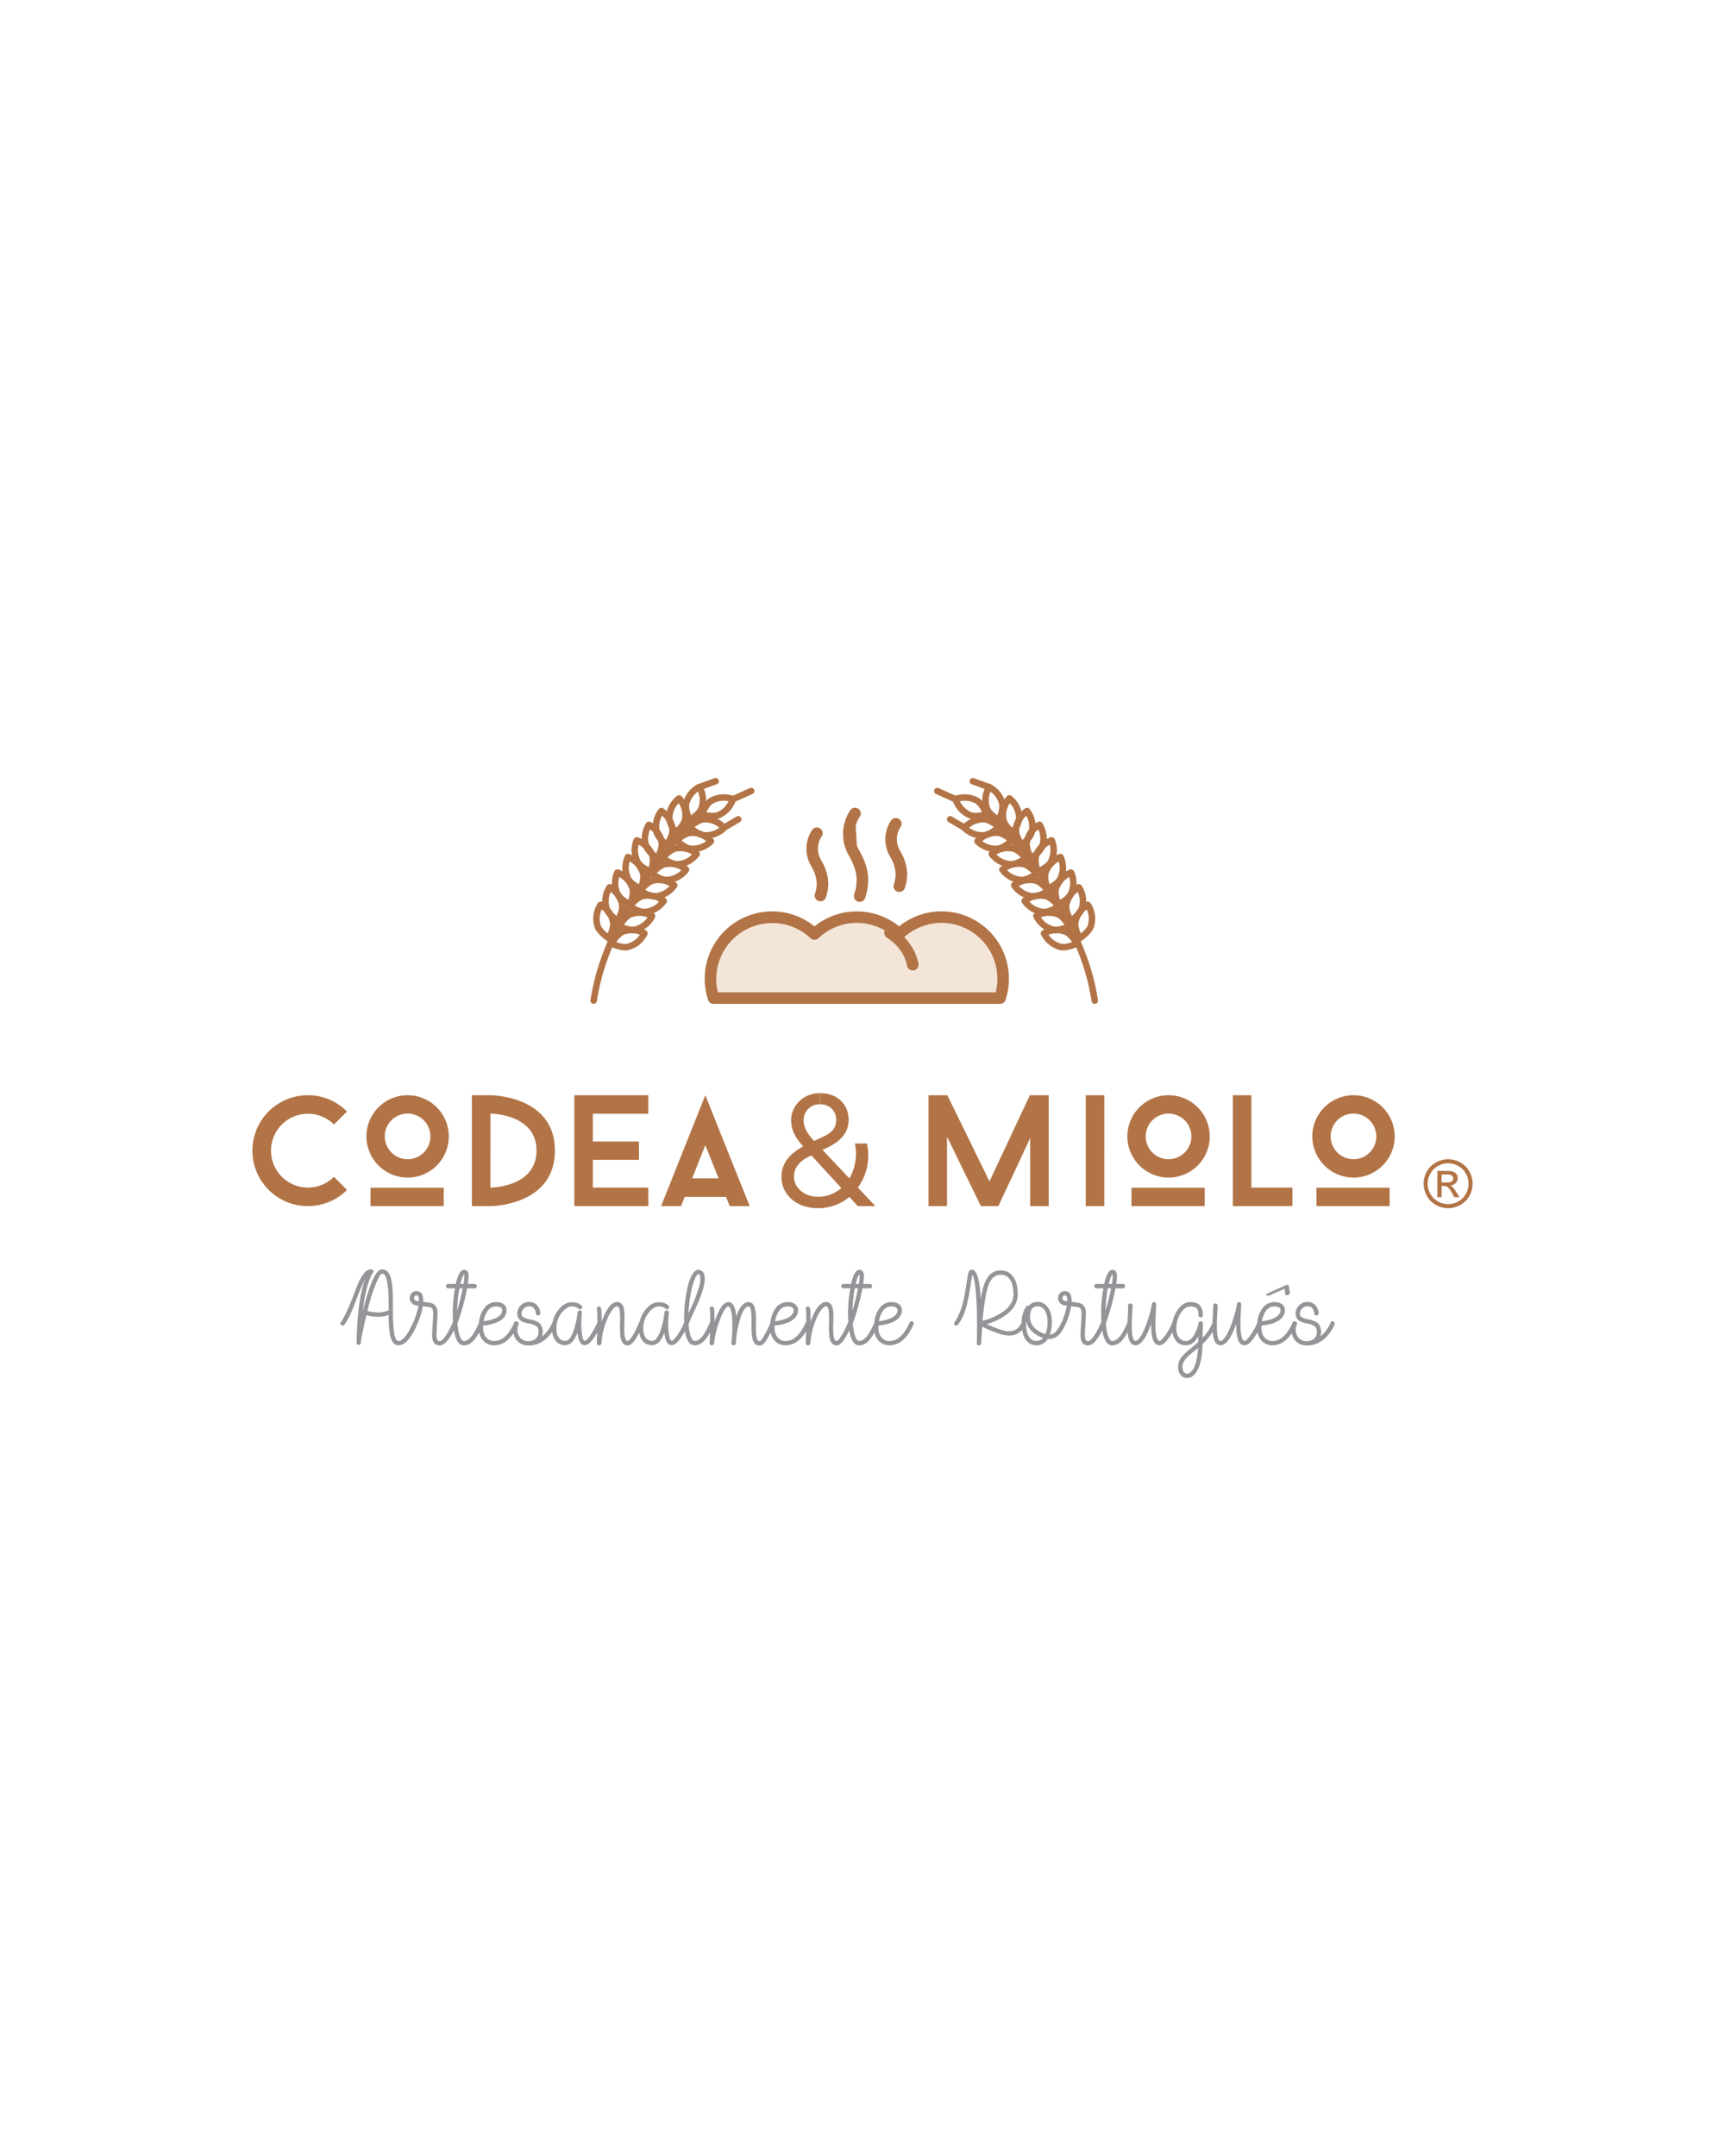 <svg xmlns="http://www.w3.org/2000/svg" xmlns:xlink="http://www.w3.org/1999/xlink" id="Layer_1" data-name="Layer 1" viewBox="0 0 1080 1350"><rect x="0" y="0" width="1080" height="1350" fill="#333333" stroke="none"/><defs><clipPath id="clip-path"><rect x="1373.055" y="1350" width="1080" height="1350.008" fill="none"></rect></clipPath></defs><title>codea e miolo capa</title><g clip-path="url(#clip-path)"><rect x="958.412" y="1350" width="1909.286" height="1350.008"></rect></g><rect y="-1.992" width="1080" height="1353.984" fill="#fff"></rect><path d="M511.977,749.366c-8.232,0-14.878-5.653-14.878-12.497,0-6.348,4.265-10.217,9.621-12.796l1.29-.595,18.747,20.432a22.176,22.176,0,0,1-14.779,5.456m36.055,5.852-10.91-11.605a34.298,34.298,0,0,0,5.653-27.574h-7.522a31.085,31.085,0,0,1-3.454,21.82l-16.847-17.853,3.175-1.488c7.34-3.57,13.291-8.727,13.191-17.555-.098-8.729-6.249-16.466-17.853-16.466v6.943c6.348,0,10.018,4.563,10.018,9.523,0,4.861-1.587,7.737-8.332,10.912l-5.456,2.578c-4.066-4.464-6.546-8.134-6.546-13.093a9.893,9.893,0,0,1,10.216-9.92v-6.943c-10.911,0-18.052,8.331-18.052,16.863,0,7.439,3.967,12.398,7.539,16.466-9.82,5.356-13.588,11.604-13.588,19.044,0,11.703,10.017,19.639,22.713,19.639a30.31,30.31,0,0,0,19.822-7.044l5.223,5.753ZM870.023,743.713h-45.825V755.218h45.825ZM847.409,697.293a14.283,14.283,0,1,1-14.282,14.284A14.223,14.223,0,0,1,847.409,697.293Zm0,40.072a25.789,25.789,0,1,0-25.789-25.788A25.864,25.864,0,0,0,847.409,737.365Zm-63.947,6.248V685.787H771.857V755.218h37.294V743.613Zm-29.231.1H708.406V755.218H754.231ZM731.616,697.293a14.283,14.283,0,1,1-14.283,14.284A14.224,14.224,0,0,1,731.616,697.293Zm0,40.072a25.789,25.789,0,1,0-25.789-25.788A25.864,25.864,0,0,0,731.616,737.365Zm-51.845,17.853h11.604V685.787H679.771Zm-23.181-69.431H644.788L619.496,739.761l-26.386-53.974h-11.802V755.218H592.913V711.742L614.139,755.218H625.05l19.936-42.584V755.218h11.604ZM433.352,737.86l8.232-20.828,8.331,20.828Zm8.232-52.073L413.91,755.218h12.497l2.281-5.753H454.577l2.281,5.753h12.498Zm-35.68,11.606V685.787H359.585V755.218h46.319V743.613H371.189V726.255H400.052V714.75H371.189v-17.358Zm-98.86,46.221V697.293s28.864,0,28.864,23.159C335.907,743.613,307.043,743.613,307.043,743.613Zm0-57.827H295.439V755.218h11.604s40.37,0,40.37-34.766C347.414,685.787,307.043,685.787,307.043,685.787Zm-29.231,57.926H231.987V755.218h45.825ZM255.198,697.293a14.283,14.283,0,1,1-14.282,14.284A14.223,14.223,0,0,1,255.198,697.293Zm0,40.072a25.789,25.789,0,1,0-25.789-25.788A25.864,25.864,0,0,0,255.198,737.365Zm-62.458,6.248a23.11,23.11,0,1,1,16.366-39.477l8.133-8.132a34.146,34.146,0,0,0-24.498-10.217,34.716,34.716,0,1,0,24.498,59.315l-8.133-8.232A23.175,23.175,0,0,1,192.74,743.613Z" fill="#b27446"></path><path d="M626.123,628.593a38.612,38.612,0,0,0-63.192-40.129,38.577,38.577,0,0,0-52.99,0,38.618,38.618,0,0,0-63.196,40.131Z" fill="#f4e5d9" fill-rule="evenodd"></path><path d="M557.212,584.09s11.816,6.844,14.24,19.961Z" fill="#b27446" fill-rule="evenodd"></path><path d="M555.388,587.204a3.609,3.609,0,1,1,3.65-6.228c.036.021,13.239,7.67,15.965,22.423a3.611,3.611,0,0,1-7.104,1.304c-2.12-11.479-12.482-17.482-12.511-17.499" fill="#b27446"></path><path d="M631.13,619.59a42.15,42.15,0,0,1-1.491,6.254,3.624,3.624,0,0,1-3.517,2.749H446.744v-.008a3.618,3.618,0,0,1-3.438-2.497,42.225,42.225,0,0,1,66.634-46.042,42.177,42.177,0,0,1,52.99,0,42.199,42.199,0,0,1,68.2,39.545m-7.722,1.756q.36-1.431.591-2.888a34.983,34.983,0,0,0-58.592-30.987,3.615,3.615,0,0,1-4.953,0,34.912,34.912,0,0,0-48.038,0,3.615,3.615,0,0,1-4.953,0,35.038,35.038,0,0,0-58.596,30.988c.155.97.354,1.933.591,2.887Z" fill="#b27446"></path><path d="M508.507,519.632a3.613,3.613,0,0,1,5.888,4.189c-.012.019-4.97,6.577-.198,14.974a30.346,30.346,0,0,1,4.304,12.648,26.808,26.808,0,0,1-1.391,10.435,3.613,3.613,0,0,1-6.907-2.122,20.119,20.119,0,0,0,1.082-7.745,23.379,23.379,0,0,0-3.371-9.648,21.216,21.216,0,0,1,.594-22.73m49.399-5.897a3.613,3.613,0,0,1,5.888,4.189c-.013.02-4.973,6.577-.2,14.973a30.349,30.349,0,0,1,4.306,12.648,26.898,26.898,0,0,1-1.391,10.435,3.613,3.613,0,0,1-6.908-2.122A20.184,20.184,0,0,0,560.684,546.112a23.396,23.396,0,0,0-3.374-9.649A21.208,21.208,0,0,1,557.906,513.735ZM536.451,529.383l-.7-12.408a17.703,17.703,0,0,1,2.516-5.505,3.613,3.613,0,0,0-5.888-4.189,26.861,26.861,0,0,0-.719,28.792c2.967,5.221,4.299,9.46,4.604,13.233a27.713,27.713,0,0,1-1.48,10.669,3.613,3.613,0,1,0,6.906,2.122,34.416,34.416,0,0,0,1.79-13.359c-.386-4.772-1.989-9.992-5.537-16.233A23.667,23.667,0,0,1,536.451,529.383Z" fill="#b27446" fill-rule="evenodd"></path><path d="M616.511,509.816a2.024,2.024,0,1,1,2.822-2.903,265.946,265.946,0,0,1,27.17,31.152,278.314,278.314,0,0,1,22.469,35.432,195.476,195.476,0,0,1,11.469,25.562A140.844,140.844,0,0,1,687.415,626.271a2.028,2.028,0,0,1-4.014.586,136.832,136.832,0,0,0-6.769-26.435A191.235,191.235,0,0,0,665.402,575.4,274.201,274.201,0,0,0,643.251,540.491a262.023,262.023,0,0,0-26.74-30.675" fill="#b27446"></path><path d="M656.981,591.685a19.084,19.084,0,0,1-5.132-6.24l.005-.001a2.01,2.01,0,0,1-.155-1.545l.046-.155h.001a2.017,2.017,0,0,1,1.014-1.214,19.131,19.131,0,0,1,7.775-2.22,18.826,18.826,0,0,1,6.722.923c4.541,1.414,8.689,8.473,8.701,8.493l-.006.004a2.016,2.016,0,0,1,.172,1.614l-.005.019a2.029,2.029,0,0,1-1.138,1.372c-.021.009-7.389,3.44-11.944,2.016a18.815,18.815,0,0,1-6.056-3.066m-.494-6.397a14.009,14.009,0,0,0,2.969,3.192,14.912,14.912,0,0,0,4.786,2.401c1.896.592,4.941-.263,6.974-.997-1.242-1.748-3.254-4.184-5.165-4.779a14.936,14.936,0,0,0-5.309-.748A14.059,14.059,0,0,0,656.487,585.289Z" fill="#b27446"></path><path d="M652.22,580.83a19.115,19.115,0,0,1-5.135-6.246h.002a2.022,2.022,0,0,1-.161-1.531l.046-.152h.004a2.021,2.021,0,0,1,1.02-1.23,19.13,19.13,0,0,1,7.776-2.221,18.871,18.871,0,0,1,6.719.923c4.541,1.421,8.691,8.473,8.701,8.493l-.004.001a2.019,2.019,0,0,1,.178,1.6l-.019.063a2.022,2.022,0,0,1-1.131,1.347c-.019.009-7.387,3.439-11.94,2.022A18.814,18.814,0,0,1,652.22,580.83m-.495-6.4a13.985,13.985,0,0,0,2.97,3.195,14.911,14.911,0,0,0,4.786,2.402c1.893.591,4.94-.269,6.972-1.002-1.242-1.747-3.254-4.184-5.167-4.783a14.962,14.962,0,0,0-5.308-.746A14.041,14.041,0,0,0,651.725,574.43Z" fill="#b27446"></path><path d="M645.914,570.84a19.064,19.064,0,0,1-5.903-5.325,2.023,2.023,0,0,1-.467-1.612l.024-.159.003.001a2.018,2.018,0,0,1,.829-1.358,19.182,19.182,0,0,1,7.376-3.322,18.844,18.844,0,0,1,6.776-.064c4.243.668,8.827,5.923,9.695,6.959a2.029,2.029,0,0,1,.567,1.732l-.024.156-.006-.001a2.019,2.019,0,0,1-.899,1.398c-.02.012-6.729,4.422-11.431,3.755l-.105-.013a18.878,18.878,0,0,1-6.435-2.147m-1.421-6.26a14.056,14.056,0,0,0,3.404,2.722,14.925,14.925,0,0,0,5.088,1.686l.031.007c1.968.287,4.838-.997,6.727-2.012-1.487-1.55-3.835-3.671-5.809-3.983a14.96,14.96,0,0,0-5.365.033A13.985,13.985,0,0,0,644.492,564.579Z" fill="#b27446"></path><path d="M639.352,561.059a19.016,19.016,0,0,1-5.89-5.309,2.025,2.025,0,0,1-.478-1.635l.025-.159h.004a2.026,2.026,0,0,1,.828-1.35,19.131,19.131,0,0,1,7.374-3.32,18.795,18.795,0,0,1,6.784-.064c4.343.686,9.063,6.203,9.748,7.029a2.019,2.019,0,0,1,.498,1.675l-.026.159h-.001a2.017,2.017,0,0,1-.895,1.381c-.02.012-6.822,4.483-11.528,3.739a18.869,18.869,0,0,1-6.443-2.146m-1.419-6.26a14.001,14.001,0,0,0,3.401,2.723,14.903,14.903,0,0,0,5.08,1.685c1.971.312,4.865-.984,6.767-2.003-1.487-1.55-3.835-3.67-5.816-3.982a14.948,14.948,0,0,0-5.358.031A13.961,13.961,0,0,0,637.933,554.798Z" fill="#b27446"></path><path d="M632.198,551.07a19.122,19.122,0,0,1-6.146-5.168,2.026,2.026,0,0,1-.468-1.523l.017-.159h.003a2.017,2.017,0,0,1,.774-1.389,19.144,19.144,0,0,1,7.243-3.594,18.836,18.836,0,0,1,6.779-.321c4.748.574,10.055,6.721,10.069,6.738l-.004.003a2.018,2.018,0,0,1,.496,1.6l-.021.162a2.017,2.017,0,0,1-.848,1.403c-.02.012-6.657,4.731-11.378,4.165a18.915,18.915,0,0,1-6.517-1.92m-1.644-6.203a14.006,14.006,0,0,0,3.499,2.6,14.943,14.943,0,0,0,5.139,1.49c1.98.237,4.814-1.153,6.675-2.239-1.555-1.504-3.98-3.534-5.945-3.771a14.969,14.969,0,0,0-5.351.225A13.957,13.957,0,0,0,630.554,544.867Z" fill="#b27446"></path><path d="M625.54,541.257a19.048,19.048,0,0,1-6.068-5.077,2.026,2.026,0,0,1-.547-1.62l.018-.161h.003a2.018,2.018,0,0,1,.774-1.381,19.157,19.157,0,0,1,7.243-3.593,18.83,18.83,0,0,1,6.778-.321c4.749.574,10.052,6.719,10.068,6.736l-.001.001a2.019,2.019,0,0,1,.502,1.553l-.017.161h-.004a2.014,2.014,0,0,1-.853,1.452c-.019.013-6.658,4.735-11.378,4.166a18.889,18.889,0,0,1-6.518-1.917m-1.65-6.2a14.007,14.007,0,0,0,3.506,2.597,14.924,14.924,0,0,0,5.138,1.49c1.978.238,4.813-1.153,6.677-2.24-1.555-1.502-3.98-3.531-5.944-3.768a14.972,14.972,0,0,0-5.351.226A14.004,14.004,0,0,0,623.89,535.058Z" fill="#b27446"></path><path d="M617.521,532.581a19.171,19.171,0,0,1-6.871-4.257l.001-.002a2.013,2.013,0,0,1-.643-1.441l-.003-.1a2.016,2.016,0,0,1,.57-1.513,19.146,19.146,0,0,1,6.64-4.606,18.849,18.849,0,0,1,6.667-1.296c4.75-.122,10.96,5.22,10.976,5.235l-.003.003a2.013,2.013,0,0,1,.678,1.449v.008a2.019,2.019,0,0,1-.582,1.652c-.016.016-5.954,5.687-10.71,5.81a18.916,18.916,0,0,1-6.624-.913Zm-2.525-5.9a14.088,14.088,0,0,0,3.843,2.06l.085.031a15.052,15.052,0,0,0,5.22.704c2.008-.052,4.614-1.855,6.28-3.197-1.737-1.253-4.435-2.918-6.446-2.866a14.891,14.891,0,0,0-5.255,1.009A13.969,13.969,0,0,0,614.996,526.681Z" fill="#b27446"></path><path d="M609.294,524.154a19.146,19.146,0,0,1-6.871-4.257l.003-.001a2.012,2.012,0,0,1-.645-1.427l-.004-.118a2.014,2.014,0,0,1,.571-1.509,19.16,19.16,0,0,1,6.64-4.607,18.842,18.842,0,0,1,6.666-1.293c4.747-.123,10.959,5.22,10.976,5.235l-.003.002a2.025,2.025,0,0,1,.678,1.441v.009a2.023,2.023,0,0,1-.582,1.659c-.016.017-5.953,5.685-10.71,5.808a18.905,18.905,0,0,1-6.625-.912Zm-2.525-5.9a14.008,14.008,0,0,0,3.843,2.06l.085.033a15.044,15.044,0,0,0,5.221.703c2.007-.053,4.612-1.855,6.279-3.196-1.739-1.254-4.437-2.917-6.447-2.864a14.873,14.873,0,0,0-5.254,1.006A14.076,14.076,0,0,0,606.77,518.254Z" fill="#b27446"></path><path d="M600.48,508.096a19.124,19.124,0,0,1-4.099-6.967l.002-.001a2.019,2.019,0,0,1,.086-1.538l.016-.031a2.016,2.016,0,0,1,1.251-1.168,19.118,19.118,0,0,1,8.011-.983,18.888,18.888,0,0,1,6.507,1.952c3.978,1.963,6.821,8.634,7.211,9.585a2.024,2.024,0,0,1-.002,1.757l-.069.146-.004-.001a2.023,2.023,0,0,1-1.234,1.056c-.021.005-7.91,2.259-12.161.161a18.858,18.858,0,0,1-5.512-3.969m.51-6.393a14.013,14.013,0,0,0,2.442,3.615,14.914,14.914,0,0,0,4.352,3.112c1.804.891,4.945.512,7.048.104-.968-1.933-2.587-4.659-4.371-5.538a14.899,14.899,0,0,0-5.113-1.557A14.079,14.079,0,0,0,600.99,501.703Z" fill="#b27446"></path><path d="M681.545,573.646a14.081,14.081,0,0,0-1.199-4.186,14.068,14.068,0,0,0-2.995,3.169l-.005-.003-.003.003a14.931,14.931,0,0,0-2.091,4.925c-.466,1.927.584,4.919,1.448,6.905,1.663-1.348,3.969-3.51,4.446-5.465a14.904,14.904,0,0,0,.4-5.34Zm1.404-7.928a19.062,19.062,0,0,1,2.625,7.459h.001a18.875,18.875,0,0,1-.495,6.769c-1.127,4.616-7.916,9.218-7.936,9.232a2.019,2.019,0,0,1-1.593.264v.004l-.157-.039a2.025,2.025,0,0,1-1.357-1.136c-.471-.892-3.765-7.348-2.717-11.668a18.84,18.84,0,0,1,2.673-6.238l-.005-.004a19.137,19.137,0,0,1,5.908-5.523,2.03,2.03,0,0,1,1.563-.246l.159.039A2.019,2.019,0,0,1,682.95,565.718Z" fill="#b27446"></path><path d="M675.924,562.699a14.051,14.051,0,0,0-1.199-4.191,14.077,14.077,0,0,0-2.915,3.044l-.077.124a14.905,14.905,0,0,0-2.1,4.927c-.466,1.922.583,4.908,1.445,6.895,1.677-1.368,3.98-3.536,4.447-5.456a14.895,14.895,0,0,0,.4-5.343m1.416-7.914a17.966,17.966,0,0,1,2.119,14.208c-1.13,4.642-7.861,9.178-7.88,9.191a2.026,2.026,0,0,1-1.649.304v.005l-.156-.039a2.029,2.029,0,0,1-1.357-1.136c-.472-.892-3.766-7.352-2.719-11.667a18.891,18.891,0,0,1,2.67-6.243l.107-.146a19.232,19.232,0,0,1,5.8-5.377,2.016,2.016,0,0,1,1.538-.252l.001-.002.153.037A2.025,2.025,0,0,1,677.341,554.785Z" fill="#b27446"></path><path d="M669.994,553.449a14.116,14.116,0,0,0-.583-4.324,13.973,13.973,0,0,0-3.429,2.699,14.932,14.932,0,0,0-2.782,4.573c-.744,1.837-.139,4.946.426,7.037,1.835-1.09,4.43-2.897,5.187-4.766l.003.001a14.98,14.98,0,0,0,1.178-5.22m2.525-7.693a18.083,18.083,0,0,1,.055,14.427l-.004.008h.004c-1.78,4.396-9.186,7.977-9.207,7.986a2.019,2.019,0,0,1-1.651.006l-.084-.034a2.018,2.018,0,0,1-1.161-1.22c-.092-.253-2.797-7.694-1.031-12.055a18.839,18.839,0,0,1,3.559-5.78,19.158,19.158,0,0,1,6.643-4.606,2.019,2.019,0,0,1,1.568-.019l.003-.004.147.059A2.025,2.025,0,0,1,672.519,545.757Z" fill="#b27446"></path><path d="M663.441,543.757a14.05,14.05,0,0,0-.585-4.325,13.989,13.989,0,0,0-3.427,2.698,14.898,14.898,0,0,0-2.78,4.574c-.744,1.836-.139,4.946.424,7.036,1.837-1.09,4.43-2.896,5.186-4.763a14.919,14.919,0,0,0,1.182-5.22m2.514-7.715a19.086,19.086,0,0,1,1.532,7.825,18.798,18.798,0,0,1-1.468,6.632c-1.779,4.396-9.186,7.974-9.207,7.983a2.023,2.023,0,0,1-1.698-.014l-.052-.022a2.017,2.017,0,0,1-1.141-1.205h-.001c-.006-.021-2.826-7.628-1.031-12.061a18.843,18.843,0,0,1,3.557-5.78,19.123,19.123,0,0,1,6.642-4.603,2.018,2.018,0,0,1,1.587-.013l.001-.003.147.061A2.016,2.016,0,0,1,665.955,536.043Z" fill="#b27446"></path><path d="M657.646,533.292a14.082,14.082,0,0,0-.425-4.342,13.971,13.971,0,0,0-3.519,2.567,14.954,14.954,0,0,0-2.954,4.465c-.807,1.803-.319,4.924.166,7.039,1.899-1.039,4.556-2.75,5.364-4.552a14.893,14.893,0,0,0,1.367-5.177m2.769-7.717a19.114,19.114,0,0,1,1.277,7.971,18.816,18.816,0,0,1-1.716,6.572c-1.959,4.367-9.402,7.604-9.423,7.614a2.027,2.027,0,0,1-1.665,0l-.144-.066a2.022,2.022,0,0,1-1.137-1.369c-.295-.941-2.373-7.897-.553-11.965a18.87,18.87,0,0,1,3.762-5.655A19.151,19.151,0,0,1,657.627,524.319a2.023,2.023,0,0,1,1.688.098l.037.016a2.015,2.015,0,0,1,1.057,1.145Z" fill="#b27446"></path><path d="M651.227,523.548A13.991,13.991,0,0,0,650.079,519.352a14.063,14.063,0,0,0-3.036,3.13,14.873,14.873,0,0,0-2.162,4.892c-.496,1.932.519,4.933,1.355,6.922,1.685-1.334,4.022-3.471,4.52-5.406a14.937,14.937,0,0,0,.47-5.342m1.42-8.069a19.165,19.165,0,0,1,2.61,7.657,18.86,18.86,0,0,1-.583,6.754c-1.186,4.613-8.011,9.105-8.029,9.116a2.02,2.02,0,0,1-1.579.27l-.152-.038a2.019,2.019,0,0,1-1.35-1.09c-.358-.696-3.725-7.396-2.601-11.774a18.899,18.899,0,0,1,2.747-6.21,19.174,19.174,0,0,1,5.979-5.445,2.027,2.027,0,0,1,1.655-.198l.025.006a2.024,2.024,0,0,1,1.275.954Z" fill="#b27446"></path><path d="M644.09,514.866a14.02,14.02,0,0,0-1.523-4.081,14.034,14.034,0,0,0-2.744,3.395,14.873,14.873,0,0,0-1.701,5.071c-.32,1.975.966,4.873,1.977,6.775,1.557-1.482,3.686-3.824,4.007-5.801h.001a14.971,14.971,0,0,0-.018-5.359m.77-8.028a17.983,17.983,0,0,1,3.246,14.029l-.001.008h.001c-.763,4.691-7.15,9.786-7.167,9.799a2.023,2.023,0,0,1-1.594.406l-.001.006-.16-.028a2.019,2.019,0,0,1-1.432-1.016c-.585-.927-4.328-7.088-3.627-11.427a18.881,18.881,0,0,1,2.178-6.435,19.134,19.134,0,0,1,5.461-5.97,2.023,2.023,0,0,1,1.532-.363v-.003l.157.026A2.028,2.028,0,0,1,644.86,506.838Z" fill="#b27446"></path><path d="M634.711,506.48a13.991,13.991,0,0,0-2.51-3.565,14.059,14.059,0,0,0-1.791,3.973,14.946,14.946,0,0,0-.371,5.342c.189,1.994,2.16,4.469,3.615,6.047,1.138-1.839,2.608-4.642,2.421-6.617a14.916,14.916,0,0,0-1.364-5.18m-1.288-7.978a18.05,18.05,0,0,1,6.682,12.776c.452,4.749-4.431,11.249-4.445,11.268a2.02,2.02,0,0,1-1.554.825l-.064.007a2.023,2.023,0,0,1-1.52-.505l-.004.004c-.017-.014-6.062-5.528-6.51-10.267a18.889,18.889,0,0,1,.483-6.77,19.133,19.133,0,0,1,3.779-7.15,2.025,2.025,0,0,1,1.398-.739l-.001-.006.161-.014A2.03,2.03,0,0,1,633.423,498.502Z" fill="#b27446"></path><path d="M623.233,498.729a14.064,14.064,0,0,0-3.125-3.042,14.018,14.018,0,0,0-1.028,4.241,14.935,14.935,0,0,0,.626,5.314l-.003.001.003.008c.544,1.882,2.932,3.951,4.67,5.25.771-2.012,1.68-4.998,1.174-6.881l-.016-.055a14.91,14.91,0,0,0-2.301-4.836m-2.775-7.612a19.028,19.028,0,0,1,6.027,5.202,18.812,18.812,0,0,1,2.935,6.12l.034.131c1.233,4.616-2.28,11.709-2.289,11.729a2.024,2.024,0,0,1-1.293,1.116l.001.002-.153.043a2.026,2.026,0,0,1-1.75-.312c-.819-.519-6.901-4.479-8.147-8.78l-.002.001a18.86,18.86,0,0,1-.786-6.745,19.115,19.115,0,0,1,2.385-7.722,2.017,2.017,0,0,1,1.26-.997l.082-.026A2.025,2.025,0,0,1,620.457,491.117Z" fill="#b27446"></path><path d="M619.203,492.862,609.073,489.171Z" fill="#b27446" fill-rule="evenodd"></path><path d="M619.893,490.958a2.025,2.025,0,1,1-1.379,3.809l-10.129-3.691a2.025,2.025,0,1,1,1.38-3.809Z" fill="#b27446"></path><path d="M598.292,500.463l-11.499-5.164Z" fill="#b27446" fill-rule="evenodd"></path><path d="M599.118,498.615a2.024,2.024,0,1,1-1.65,3.696l-11.501-5.163a2.025,2.025,0,0,1,1.651-3.697Z" fill="#b27446"></path><path d="M603.801,518.252l-8.912-5.233Z" fill="#b27446" fill-rule="evenodd"></path><path d="M604.824,516.506a2.023,2.023,0,1,1-2.047,3.49l-8.912-5.231a2.023,2.023,0,1,1,2.047-3.491Z" fill="#b27446"></path><path d="M440.598,509.816a2.025,2.025,0,0,0-2.824-2.903,265.935,265.935,0,0,0-27.169,31.152,278.473,278.473,0,0,0-22.47,35.432,195.851,195.851,0,0,0-11.469,25.562,140.946,140.946,0,0,0-6.974,27.212,2.029,2.029,0,0,0,4.015.586,136.868,136.868,0,0,1,6.769-26.435,191.532,191.532,0,0,1,11.23-25.021A274.267,274.267,0,0,1,413.858,540.491a261.812,261.812,0,0,1,26.74-30.675" fill="#b27446"></path><path d="M400.127,591.685a19.073,19.073,0,0,0,5.132-6.24l-.004-.001a2.016,2.016,0,0,0,.155-1.545l-.047-.155h-.001a2.009,2.009,0,0,0-1.014-1.214A19.131,19.131,0,0,0,396.572,580.31a18.824,18.824,0,0,0-6.72.923c-4.541,1.414-8.691,8.473-8.701,8.493l.007.004a2.011,2.011,0,0,0-.173,1.614l.007.019a2.021,2.021,0,0,0,1.137,1.372c.02.009,7.389,3.44,11.944,2.016a18.83,18.83,0,0,0,6.055-3.066m.494-6.397a14.006,14.006,0,0,1-2.967,3.192,14.936,14.936,0,0,1-4.786,2.401c-1.897.592-4.942-.263-6.976-.997,1.243-1.748,3.254-4.184,5.166-4.779a14.938,14.938,0,0,1,5.309-.748A14.043,14.043,0,0,1,400.621,585.289Z" fill="#b27446"></path><path d="M404.888,580.83a19.125,19.125,0,0,0,5.135-6.246h-.001a2.024,2.024,0,0,0,.16-1.531l-.046-.152H410.133a2.022,2.022,0,0,0-1.021-1.23,19.127,19.127,0,0,0-7.775-2.221,18.872,18.872,0,0,0-6.719.923c-4.541,1.421-8.692,8.473-8.703,8.493l.004.001a2.025,2.025,0,0,0-.178,1.6l.02.063a2.029,2.029,0,0,0,1.131,1.347c.021.009,7.387,3.439,11.941,2.022A18.823,18.823,0,0,0,404.888,580.83m.496-6.4a14.02,14.02,0,0,1-2.972,3.195,14.904,14.904,0,0,1-4.785,2.402c-1.895.591-4.94-.269-6.973-1.002,1.243-1.747,3.256-4.184,5.169-4.783a14.946,14.946,0,0,1,5.306-.746A14.041,14.041,0,0,1,405.385,574.43Z" fill="#b27446"></path><path d="M411.194,570.84a19.058,19.058,0,0,0,5.905-5.325,2.021,2.021,0,0,0,.465-1.612l-.022-.159-.004.001a2.013,2.013,0,0,0-.829-1.358,19.174,19.174,0,0,0-7.375-3.322,18.846,18.846,0,0,0-6.777-.064c-4.241.668-8.827,5.923-9.693,6.959a2.021,2.021,0,0,0-.567,1.732l.024.156.006-.001a2.015,2.015,0,0,0,.899,1.398c.018.012,6.729,4.422,11.43,3.755l.104-.013a18.875,18.875,0,0,0,6.435-2.147m1.421-6.26a14.021,14.021,0,0,1-3.404,2.722,14.918,14.918,0,0,1-5.086,1.686l-.031.007c-1.97.287-4.838-.997-6.727-2.012,1.486-1.55,3.834-3.671,5.81-3.983a14.952,14.952,0,0,1,5.364.033A13.968,13.968,0,0,1,412.616,564.579Z" fill="#b27446"></path><path d="M417.756,561.059a19.024,19.024,0,0,0,5.89-5.309,2.023,2.023,0,0,0,.477-1.635l-.024-.159h-.004a2.023,2.023,0,0,0-.83-1.35,19.117,19.117,0,0,0-7.372-3.32,18.803,18.803,0,0,0-6.786-.064c-4.342.686-9.061,6.203-9.747,7.029a2.016,2.016,0,0,0-.498,1.675l.025.159H398.89a2.017,2.017,0,0,0,.896,1.381c.018.012,6.822,4.483,11.527,3.739a18.865,18.865,0,0,0,6.442-2.146m1.42-6.26a14.007,14.007,0,0,1-3.403,2.723,14.88,14.88,0,0,1-5.08,1.685c-1.97.312-4.865-.984-6.766-2.003,1.486-1.55,3.835-3.67,5.816-3.982a14.948,14.948,0,0,1,5.358.031A13.992,13.992,0,0,1,419.176,554.798Z" fill="#b27446"></path><path d="M424.911,551.07a19.123,19.123,0,0,0,6.146-5.168,2.03,2.03,0,0,0,.468-1.523l-.017-.159h-.002a2.025,2.025,0,0,0-.776-1.389,19.126,19.126,0,0,0-7.242-3.594,18.837,18.837,0,0,0-6.779-.321c-4.748.574-10.053,6.721-10.069,6.738l.004.003a2.024,2.024,0,0,0-.496,1.6l.021.162h.001a2.012,2.012,0,0,0,.848,1.403c.018.012,6.656,4.731,11.376,4.165a18.913,18.913,0,0,0,6.519-1.92m1.644-6.203a14.03,14.03,0,0,1-3.501,2.6,14.935,14.935,0,0,1-5.138,1.49c-1.98.237-4.814-1.153-6.676-2.239,1.555-1.504,3.981-3.534,5.945-3.771a14.97,14.97,0,0,1,5.351.225A13.952,13.952,0,0,1,426.555,544.867Z" fill="#b27446"></path><path d="M431.569,541.257a19.045,19.045,0,0,0,6.067-5.077,2.02,2.02,0,0,0,.546-1.62l-.017-.161h-.003a2.019,2.019,0,0,0-.776-1.381,19.162,19.162,0,0,0-7.242-3.593,18.835,18.835,0,0,0-6.779-.321c-4.748.574-10.052,6.719-10.068,6.736l.003.001a2.02,2.02,0,0,0-.503,1.553l.017.161h.004a2.017,2.017,0,0,0,.853,1.452c.02.013,6.659,4.735,11.379,4.166a18.892,18.892,0,0,0,6.518-1.917m1.648-6.2a14.019,14.019,0,0,1-3.505,2.597,14.923,14.923,0,0,1-5.139,1.49c-1.977.238-4.812-1.153-6.675-2.24,1.555-1.502,3.979-3.531,5.945-3.768a14.971,14.971,0,0,1,5.351.226A13.991,13.991,0,0,1,433.218,535.058Z" fill="#b27446"></path><path d="M439.587,532.581a19.167,19.167,0,0,0,6.871-4.257l-.001-.002a2.014,2.014,0,0,0,.644-1.441l.001-.1a2.013,2.013,0,0,0-.57-1.513,19.129,19.129,0,0,0-6.639-4.606,18.858,18.858,0,0,0-6.667-1.296c-4.751-.122-10.96,5.22-10.977,5.235l.002.003a2.016,2.016,0,0,0-.677,1.449v.008a2.027,2.027,0,0,0,.582,1.652c.017.016,5.955,5.687,10.711,5.81a18.919,18.919,0,0,0,6.624-.913Zm2.526-5.9A14.123,14.123,0,0,1,438.27,528.741l-.085.031a15.059,15.059,0,0,1-5.221.704c-2.009-.052-4.613-1.855-6.28-3.197,1.739-1.253,4.436-2.918,6.447-2.866a14.878,14.878,0,0,1,5.254,1.009A13.99,13.99,0,0,1,442.113,526.681Z" fill="#b27446"></path><path d="M447.813,524.154a19.126,19.126,0,0,0,6.871-4.257l-.001-.001a2.023,2.023,0,0,0,.645-1.427l.003-.118a2.017,2.017,0,0,0-.57-1.509,19.174,19.174,0,0,0-6.642-4.607,18.834,18.834,0,0,0-6.665-1.293c-4.748-.123-10.96,5.22-10.977,5.235l.003.002a2.022,2.022,0,0,0-.677,1.441v.009a2.023,2.023,0,0,0,.581,1.659c.016.017,5.955,5.685,10.71,5.808a18.903,18.903,0,0,0,6.624-.912Zm2.526-5.9a14.053,14.053,0,0,1-3.843,2.06l-.087.033a15.039,15.039,0,0,1-5.22.703c-2.007-.053-4.612-1.855-6.278-3.196,1.738-1.254,4.435-2.917,6.445-2.864a14.884,14.884,0,0,1,5.255,1.006A14.106,14.106,0,0,1,450.34,518.254Z" fill="#b27446"></path><path d="M456.627,508.096a19.132,19.132,0,0,0,4.1-6.967l-.003-.001a2.013,2.013,0,0,0-.085-1.538l-.014-.031a2.024,2.024,0,0,0-1.253-1.168,19.114,19.114,0,0,0-8.01-.983,18.89,18.89,0,0,0-6.508,1.952c-3.976,1.963-6.821,8.634-7.21,9.585a2.029,2.029,0,0,0,.001,1.757l.071.146.004-.001a2.023,2.023,0,0,0,1.233,1.056c.022.005,7.909,2.259,12.163.161a18.869,18.869,0,0,0,5.511-3.969m-.51-6.393a14.021,14.021,0,0,1-2.441,3.615,14.909,14.909,0,0,1-4.352,3.112c-1.805.891-4.946.512-7.048.104.967-1.933,2.585-4.659,4.371-5.538a14.889,14.889,0,0,1,5.111-1.557A14.077,14.077,0,0,1,456.118,501.703Z" fill="#b27446"></path><path d="M375.564,573.646a14.045,14.045,0,0,1,1.197-4.186,14.067,14.067,0,0,1,2.997,3.169l.005-.003.002.003a14.927,14.927,0,0,1,2.09,4.925c.467,1.927-.585,4.919-1.448,6.905-1.661-1.348-3.969-3.51-4.446-5.465a14.904,14.904,0,0,1-.398-5.34h-.001Zm-1.406-7.928a19.062,19.062,0,0,0-2.625,7.459h-.001a18.896,18.896,0,0,0,.495,6.769c1.127,4.616,7.918,9.218,7.936,9.232a2.019,2.019,0,0,0,1.593.264l.001.004.156-.039a2.025,2.025,0,0,0,1.357-1.136c.472-.892,3.767-7.348,2.719-11.668a18.826,18.826,0,0,0-2.674-6.238l.005-.004a19.148,19.148,0,0,0-5.907-5.523,2.032,2.032,0,0,0-1.563-.246l-.159.039A2.022,2.022,0,0,0,374.158,565.718Z" fill="#b27446"></path><path d="M381.183,562.699a14.091,14.091,0,0,1,1.199-4.191,14.066,14.066,0,0,1,2.915,3.044l.079.124a14.93,14.93,0,0,1,2.099,4.927c.468,1.922-.582,4.908-1.444,6.895-1.679-1.368-3.981-3.536-4.448-5.456a14.956,14.956,0,0,1-.4-5.343m-1.416-7.914a17.981,17.981,0,0,0-2.119,14.208c1.131,4.642,7.861,9.178,7.88,9.191a2.028,2.028,0,0,0,1.65.304l.001.005.154-.039a2.025,2.025,0,0,0,1.358-1.136c.473-.892,3.767-7.352,2.719-11.667a18.879,18.879,0,0,0-2.67-6.243l-.108-.146a19.243,19.243,0,0,0-5.799-5.377,2.02,2.02,0,0,0-1.54-.252l-.001-.002-.153.037A2.028,2.028,0,0,0,379.767,554.785Z" fill="#b27446"></path><path d="M387.115,553.449a14.049,14.049,0,0,1,.583-4.324,13.973,13.973,0,0,1,3.429,2.699,14.95,14.95,0,0,1,2.782,4.573c.743,1.837.138,4.946-.426,7.037-1.836-1.09-4.431-2.897-5.187-4.766l-.003.001a14.95,14.95,0,0,1-1.178-5.22m-2.526-7.693a19.096,19.096,0,0,0-1.521,7.803,18.861,18.861,0,0,0,1.467,6.624l.003.008H384.535c1.78,4.396,9.186,7.977,9.206,7.986a2.022,2.022,0,0,0,1.652.006l.084-.034a2.022,2.022,0,0,0,1.161-1.22c.091-.253,2.796-7.694,1.031-12.055a18.866,18.866,0,0,0-3.559-5.78,19.154,19.154,0,0,0-6.643-4.606,2.023,2.023,0,0,0-1.57-.019l-.001-.004-.147.059A2.025,2.025,0,0,0,384.589,545.757Z" fill="#b27446"></path><path d="M393.669,543.757a14.073,14.073,0,0,1,.583-4.325,14.009,14.009,0,0,1,3.429,2.698,14.925,14.925,0,0,1,2.78,4.574c.743,1.836.139,4.946-.424,7.036-1.837-1.09-4.431-2.896-5.187-4.763a14.897,14.897,0,0,1-1.181-5.22M391.153,536.043a19.116,19.116,0,0,0-1.532,7.825,18.809,18.809,0,0,0,1.468,6.632c1.78,4.396,9.187,7.974,9.207,7.983a2.023,2.023,0,0,0,1.698-.014l.052-.022a2.011,2.011,0,0,0,1.141-1.205h.001c.008-.021,2.827-7.628,1.033-12.061a18.871,18.871,0,0,0-3.557-5.78,19.116,19.116,0,0,0-6.643-4.603,2.015,2.015,0,0,0-1.585-.013l-.001-.003-.146.061A2.022,2.022,0,0,0,391.153,536.043Z" fill="#b27446"></path><path d="M399.464,533.292a14.041,14.041,0,0,1,.425-4.342,13.975,13.975,0,0,1,3.518,2.567,14.909,14.909,0,0,1,2.953,4.465c.807,1.803.32,4.924-.166,7.039-1.897-1.039-4.556-2.75-5.364-4.552a14.924,14.924,0,0,1-1.365-5.177m-2.77-7.717a19.115,19.115,0,0,0-1.278,7.971,18.887,18.887,0,0,0,1.716,6.572c1.959,4.367,9.404,7.604,9.423,7.614a2.03,2.03,0,0,0,1.667,0l.144-.066a2.024,2.024,0,0,0,1.136-1.369c.296-.941,2.374-7.897.553-11.965a18.871,18.871,0,0,0-3.762-5.655,19.132,19.132,0,0,0-6.812-4.359,2.026,2.026,0,0,0-1.689.098l-.035.016a2.018,2.018,0,0,0-1.059,1.145Z" fill="#b27446"></path><path d="M405.881,523.548a14.011,14.011,0,0,1,1.149-4.196,14.025,14.025,0,0,1,3.034,3.13,14.848,14.848,0,0,1,2.162,4.892c.495,1.932-.518,4.933-1.354,6.922-1.686-1.334-4.022-3.471-4.52-5.406a14.971,14.971,0,0,1-.472-5.342m-1.419-8.069a19.168,19.168,0,0,0-2.611,7.657,18.87,18.87,0,0,0,.583,6.754c1.187,4.613,8.012,9.105,8.031,9.116a2.017,2.017,0,0,0,1.578.27l.153-.038a2.017,2.017,0,0,0,1.348-1.09c.358-.696,3.726-7.396,2.602-11.774a18.873,18.873,0,0,0-2.749-6.21,19.152,19.152,0,0,0-5.979-5.445,2.024,2.024,0,0,0-1.653-.198l-.025.006a2.024,2.024,0,0,0-1.276.954Z" fill="#b27446"></path><path d="M413.02,514.866a14.031,14.031,0,0,1,1.521-4.081,14.042,14.042,0,0,1,2.743,3.395,14.886,14.886,0,0,1,1.702,5.071c.318,1.975-.966,4.873-1.979,6.775-1.556-1.482-3.684-3.824-4.007-5.801h-.001a15.006,15.006,0,0,1,.02-5.359m-.772-8.028a17.98,17.98,0,0,0-3.245,14.029l.002.008h-.002c.762,4.691,7.15,9.786,7.168,9.799a2.022,2.022,0,0,0,1.593.406l.001.006.161-.028a2.022,2.022,0,0,0,1.432-1.016c.584-.927,4.327-7.088,3.625-11.427a18.839,18.839,0,0,0-2.178-6.435,19.136,19.136,0,0,0-5.461-5.97,2.021,2.021,0,0,0-1.53-.363v-.003l-.157.026A2.029,2.029,0,0,0,412.248,506.838Z" fill="#b27446"></path><path d="M422.398,506.48a14.005,14.005,0,0,1,2.509-3.565,14.008,14.008,0,0,1,1.791,3.973,14.906,14.906,0,0,1,.371,5.342c-.189,1.994-2.16,4.469-3.615,6.047-1.139-1.839-2.609-4.642-2.422-6.617a14.959,14.959,0,0,1,1.365-5.18m1.287-7.978a18.045,18.045,0,0,0-6.682,12.776c-.452,4.749,4.431,11.249,4.444,11.268a2.02,2.02,0,0,0,1.554.825l.066.007a2.019,2.019,0,0,0,1.518-.505l.004.004c.017-.014,6.062-5.528,6.511-10.267a18.93,18.93,0,0,0-.482-6.77,19.131,19.131,0,0,0-3.78-7.15,2.023,2.023,0,0,0-1.398-.739l.001-.006-.161-.014A2.03,2.03,0,0,0,423.685,498.502Z" fill="#b27446"></path><path d="M433.875,498.729a14.042,14.042,0,0,1,3.126-3.042,14.055,14.055,0,0,1,1.027,4.241,14.882,14.882,0,0,1-.626,5.314l.003.001-.003.008c-.542,1.882-2.931,3.951-4.669,5.25-.772-2.012-1.679-4.998-1.174-6.881l.016-.055a14.927,14.927,0,0,1,2.3-4.836m2.775-7.612a19.051,19.051,0,0,0-6.027,5.202,18.832,18.832,0,0,0-2.935,6.12l-.033.131c-1.233,4.616,2.279,11.709,2.288,11.729a2.026,2.026,0,0,0,1.293,1.116v.002l.152.043a2.024,2.024,0,0,0,1.75-.312c.82-.519,6.901-4.479,8.148-8.78l.003.001a18.899,18.899,0,0,0,.785-6.745,19.099,19.099,0,0,0-2.385-7.722,2.017,2.017,0,0,0-1.259-.997l-.083-.026A2.028,2.028,0,0,0,436.65,491.117Z" fill="#b27446"></path><path d="M437.906,492.862l10.129-3.691Z" fill="#b27446" fill-rule="evenodd"></path><path d="M437.215,490.958a2.025,2.025,0,1,0,1.38,3.809l10.129-3.691a2.025,2.025,0,0,0-1.379-3.809Z" fill="#b27446"></path><path d="M458.815,500.463l11.5-5.164Z" fill="#b27446" fill-rule="evenodd"></path><path d="M457.99,498.615a2.024,2.024,0,1,0,1.65,3.696l11.501-5.163a2.024,2.024,0,0,0-1.649-3.697Z" fill="#b27446"></path><path d="M453.309,518.252l8.911-5.233Z" fill="#b27446" fill-rule="evenodd"></path><path d="M452.285,516.506a2.023,2.023,0,1,0,2.047,3.49l8.911-5.231a2.023,2.023,0,0,0-2.045-3.491Z" fill="#b27446"></path><path d="M431.297,819.14q-.165,1.658-.249,3.236a.979.979,0,0,1,.166-.249q2.156-4.729,3.358-7.591,1.205-2.861,2.572-6.967a21.892,21.892,0,0,0,1.369-6.428,6.655,6.655,0,0,0-.414-2.654c-.166-.496-.443-.747-.829-.747q-.582,0-1.578,1.743a30.948,30.948,0,0,0-2.695,8.006,82.898,82.898,0,0,0-1.701,11.652m13.81,8.337a1.467,1.467,0,0,1,1.08,0,1.258,1.258,0,0,1,.746.705,1.342,1.342,0,0,1-.041,1.078q-3.235,7.549-6.304,10.617a10.414,10.414,0,0,1-2.655,1.867,6.76,6.76,0,0,1-2.903.621h-.083a4.696,4.696,0,0,1-4.148-2.735q-3.4-5.723-2.239-20.737a83.267,83.267,0,0,1,1.783-12.193,30.196,30.196,0,0,1,3.028-8.544q1.742-3.068,3.899-3.07a3.42,3.42,0,0,1,1.161.208,4.39,4.39,0,0,1,1.243.747,4.075,4.075,0,0,1,1.12,1.866,10.022,10.022,0,0,1,.456,3.235,23.825,23.825,0,0,1-1.368,6.843q-1.369,4.271-2.612,7.216-1.246,2.946-3.65,8.089-1.909,4.229-2.49,5.722.417,6.469,1.992,9.207.829,1.493,1.908,1.411a4.286,4.286,0,0,0,1.368-.208,8.158,8.158,0,0,0,1.909-1.161,12.258,12.258,0,0,0,2.82-3.526,59.894,59.894,0,0,0,3.277-6.552A1.12,1.12,0,0,1,445.107,827.476Zm-36.703,14.806h-.165a7.188,7.188,0,0,1-5.309-2.074q-2.903-2.82-2.902-8.378a18.261,18.261,0,0,1,3.981-11.611q3.817-4.811,8.295-4.811,4.147,0,6.303,2.157a1.35,1.35,0,0,1-1.908,1.908,5.992,5.992,0,0,0-4.396-1.41q-3.153,0-6.345,4.106a15.275,15.275,0,0,0-3.194,9.662q0,4.481,2.074,6.471a4.821,4.821,0,0,0,3.566,1.327q3.32-.085,5.807-8.628a55.11,55.11,0,0,0,1.825-9.29,1.351,1.351,0,0,1,1.492-1.201,1.169,1.169,0,0,1,.912.496,1.594,1.594,0,0,1,.332.954,69.214,69.214,0,0,0-.414,7.797,46.188,46.188,0,0,0,.414,5.475,16.728,16.728,0,0,0,.622,2.986,3.188,3.188,0,0,0,.623,1.078.717.717,0,0,0,.498.249,1.592,1.592,0,0,0,.622-.166,7.598,7.598,0,0,0,1.575-1.534,24.79,24.79,0,0,0,2.614-3.774,50.685,50.685,0,0,0,3.068-5.972,1.405,1.405,0,0,1,.747-.789,1.245,1.245,0,0,1,1.038.042,1.404,1.404,0,0,1,.746.747,1.342,1.342,0,0,1-.041,1.078,48.92,48.92,0,0,1-3.236,6.305q-3.98,6.8-7.133,6.8a3.306,3.306,0,0,1-2.488-1.161q-1.577-1.823-2.074-6.635Q413.049,842.2,408.403,842.282Zm-7.505-14.888a1.228,1.228,0,0,1,1.036.042,1.427,1.427,0,0,1,.705.746,1.34,1.34,0,0,1-.042,1.078,57.82,57.82,0,0,1-5.143,9.872,12.994,12.994,0,0,1-2.322,2.488,3.446,3.446,0,0,1-2.074.829h-.083q-3.65-.165-4.478-5.227a53.691,53.691,0,0,1-.25-8.791q.25-8.873-1.078-10.202a1.01,1.01,0,0,0-.747-.25q-1.326,0-3.027,2.157a24.324,24.324,0,0,0-3.194,5.807,45.698,45.698,0,0,0-3.649,15.179,1.564,1.564,0,0,1-.458.871,1.187,1.187,0,0,1-.87.372h-.249a1.226,1.226,0,0,1-.954-.414,1.435,1.435,0,0,1-.373-.995q.662-19.08.084-21.068a1.448,1.448,0,0,1,.081-1.08,1.305,1.305,0,0,1,1.827-.538,1.416,1.416,0,0,1,.663.789q.417,1.326.333,8.543.497-1.41,1.077-2.653,3.899-9.625,8.709-9.705a3.604,3.604,0,0,1,2.654,1.077,5.982,5.982,0,0,1,1.452,2.904,18.039,18.039,0,0,1,.457,4.189q0,2.282-.084,5.101a46.999,46.999,0,0,0,.249,8.295q.497,2.82,1.908,2.903a.636.636,0,0,0,.249-.082,5.62,5.62,0,0,0,.829-.748,12.666,12.666,0,0,0,1.41-1.74,36.178,36.178,0,0,0,1.99-3.443q1.247-2.364,2.572-5.516A1.375,1.375,0,0,1,400.898,827.394Zm-46.906,14.888h-.166a7.187,7.187,0,0,1-5.308-2.074q-2.903-2.82-2.904-8.378a18.261,18.261,0,0,1,3.981-11.611q3.817-4.811,8.296-4.811,4.147,0,6.303,2.157a1.351,1.351,0,0,1-1.909,1.908,5.988,5.988,0,0,0-4.394-1.41q-3.153,0-6.347,4.106a15.28,15.28,0,0,0-3.193,9.662q0,4.481,2.073,6.471a4.823,4.823,0,0,0,3.568,1.327q3.318-.085,5.806-8.628a55.117,55.117,0,0,0,1.825-9.29,1.351,1.351,0,0,1,1.492-1.201,1.172,1.172,0,0,1,.913.496,1.597,1.597,0,0,1,.331.954,69.206,69.206,0,0,0-.415,7.797,46.451,46.451,0,0,0,.415,5.475,16.625,16.625,0,0,0,.623,2.986,3.15,3.15,0,0,0,.622,1.078.718.718,0,0,0,.498.249,1.583,1.583,0,0,0,.621-.166,7.588,7.588,0,0,0,1.576-1.534,24.853,24.853,0,0,0,2.614-3.774,50.603,50.603,0,0,0,3.067-5.972,1.407,1.407,0,0,1,.748-.789,1.242,1.242,0,0,1,1.036.042,1.407,1.407,0,0,1,.747.747,1.343,1.343,0,0,1-.042,1.078,48.68,48.68,0,0,1-3.235,6.305q-3.98,6.8-7.133,6.8a3.306,3.306,0,0,1-2.489-1.161q-1.577-1.823-2.073-6.635Q358.638,842.2,353.993,842.282Zm-7.508-14.888a1.23,1.23,0,0,1,1.038.042,1.418,1.418,0,0,1,.705.746,1.592,1.592,0,0,1,.042,1.078,24.836,24.836,0,0,1-7.133,9.705,23.461,23.461,0,0,1-3.028,1.866,14.587,14.587,0,0,1-3.235,1.203,14.838,14.838,0,0,1-3.526.416H330.934a8.956,8.956,0,0,1-8.046-4.064,10.256,10.256,0,0,1-1.618-4.936,10.55,10.55,0,0,1,.873-5.183,1.41,1.41,0,0,1,.786-.706,1.239,1.239,0,0,1,1.038.042,1.425,1.425,0,0,1,.705.746,1.15,1.15,0,0,1-.04.996,7.464,7.464,0,0,0-.665,3.857,7.968,7.968,0,0,0,1.163,3.691,6.499,6.499,0,0,0,5.722,2.904h.415a7.704,7.704,0,0,0,3.401-1.078,5.107,5.107,0,0,0,2.488-4.727q0-2.573-1.369-3.566a12.938,12.938,0,0,0-4.687-1.701,16.99,16.99,0,0,1-4.727-1.535,5.379,5.379,0,0,1-2.49-4.892,6.751,6.751,0,0,1,2.157-4.895,7.12,7.12,0,0,1,5.226-2.155h.083a6.386,6.386,0,0,1,5.391,2.653,7.155,7.155,0,0,1,1.493,4.398,1.438,1.438,0,0,1-.372.996,1.227,1.227,0,0,1-.954.414,1.414,1.414,0,0,1-1.41-1.41,5.289,5.289,0,0,0-.954-2.821,3.498,3.498,0,0,0-3.194-1.494h-.083a4.403,4.403,0,0,0-3.235,1.327,4.106,4.106,0,0,0-1.493,2.987,2.699,2.699,0,0,0,1.08,2.446,13.64,13.64,0,0,0,4.064,1.369,17.906,17.906,0,0,1,2.197.498,22.091,22.091,0,0,1,2.116.829,6.141,6.141,0,0,1,2.031,1.327,6.507,6.507,0,0,1,1.245,2.115,8.435,8.435,0,0,1,.54,3.111,9.397,9.397,0,0,1-.416,2.82,21.484,21.484,0,0,0,6.386-8.627A1.128,1.128,0,0,1,346.485,827.394Zm-35.956-9.332a6.106,6.106,0,0,0-5.101,2.571,14.755,14.755,0,0,0-2.612,6.636,24.907,24.907,0,0,0,6.055-1.327q5.475-1.907,5.558-5.558a1.786,1.786,0,0,0-.498-1.326Q313.018,818.062,310.528,818.062Zm12.153,9.332a1.325,1.325,0,0,1,1.077.042,1.244,1.244,0,0,1,.706.746,1.786,1.786,0,0,1,0,1.078q-5.806,13.105-15.179,13.105h-.331a8.844,8.844,0,0,1-5.723-2.238q-3.485-3.07-3.484-8.875,0-1.079.083-2.157a.928.928,0,0,1-.083-.415,1.468,1.468,0,0,1,.166-.665,17.177,17.177,0,0,1,3.524-9.248,8.872,8.872,0,0,1,7.091-3.443q3.65,0,5.393,1.825a4.483,4.483,0,0,1,1.243,3.317q-.167,5.477-7.382,8.046a29.458,29.458,0,0,1-7.3,1.493v1.245q0,4.561,2.489,6.8a6.456,6.456,0,0,0,4.065,1.66q7.796.165,12.94-11.612A1.114,1.114,0,0,1,322.681,827.394Zm-36.455-6.844q2.239-7.464,3.484-13.851h-2.074q-.415,2.323-.746,4.976A80.826,80.826,0,0,0,286.227,820.551Zm2.571-18.662a15.882,15.882,0,0,0-.581,2.073h1.99a32.66,32.66,0,0,0,.498-5.059,2.694,2.694,0,0,0-.165-.996A11.45,11.45,0,0,0,288.797,801.888Zm11.902,25.506a1.231,1.231,0,0,1,1.038.042,1.415,1.415,0,0,1,.705.788,1.487,1.487,0,0,1,.041,1.036q-3.4,7.549-6.386,10.617a10.43,10.43,0,0,1-2.654,1.867,6.573,6.573,0,0,1-2.821.621c-.055.055-.081.084-.081.084q-2.656,0-4.313-2.904-1.908-3.318-2.49-10.368a1.05,1.05,0,0,1-.082-.912,91.756,91.756,0,0,1-.084-10.369,83.098,83.098,0,0,1,1.327-11.197h-4.395a1.269,1.269,0,0,1-.913-.416,1.305,1.305,0,0,1,0-1.908,1.269,1.269,0,0,1,.913-.416h4.893a24.645,24.645,0,0,1,2.24-6.635q1.327-2.239,2.985-2.241a2.477,2.477,0,0,1,1.95.913,4.386,4.386,0,0,1,.789,2.904,39.113,39.113,0,0,1-.416,5.059h4.231a1.227,1.227,0,0,1,.954.416,1.405,1.405,0,0,1,0,1.908,1.227,1.227,0,0,1-.954.416h-4.729q-.994,5.391-2.779,11.777-1.783,6.388-3.276,10.203a42.508,42.508,0,0,0,.747,5.309q1.244,5.723,3.401,5.723,1.99-.085,4.187-2.405,2.199-2.321,5.267-9.207A1.118,1.118,0,0,1,300.699,827.394ZM262.255,814.828v-.664q0-2.239-.663-2.82a1.824,1.824,0,0,0-1.08-.249.955.955,0,0,0-.663.333,2.105,2.105,0,0,0-.581,1.408q0,1.658,2.323,1.909A2.736,2.736,0,0,0,262.255,814.828Zm21.898,12.566a1.235,1.235,0,0,1,1.036.042,1.406,1.406,0,0,1,.747.746,1.341,1.341,0,0,1-.042,1.078q-5.723,13.188-10.617,13.189a4.434,4.434,0,0,1-3.151-1.161q-1.659-1.741-1.578-5.724.085-2.321.415-7.382.25-4.561.249-5.888a6.546,6.546,0,0,0-.331-2.281,2.227,2.227,0,0,0-.912-1.204,4.02,4.02,0,0,0-1.659-.414q-.912-.166-2.572-.332-.582-.083-.996-.166a51.807,51.807,0,0,1-3.567,11.364,1.419,1.419,0,0,1-.747.705,1.338,1.338,0,0,1-1.036,0,1.303,1.303,0,0,1-.705-1.783,48.771,48.771,0,0,0,3.317-10.617,2.747,2.747,0,0,0-.664-.084,5.726,5.726,0,0,1-3.565-1.492,4.271,4.271,0,0,1-1.245-3.152,4.542,4.542,0,0,1,1.41-3.317,3.699,3.699,0,0,1,2.57-1.078,4.5,4.5,0,0,1,2.821.829q1.661,1.411,1.66,4.894v.996c.276.055.634.11,1.077.165q1.658.25,2.654.333,5.224.745,5.225,6.636,0,1.409-.332,6.053-.247,4.978-.331,7.3-.082,2.82.83,3.731a1.569,1.569,0,0,0,1.161.416,1.92,1.92,0,0,0,.664-.165,4.437,4.437,0,0,0,1.161-.871,14.916,14.916,0,0,0,1.618-1.867,30.1,30.1,0,0,0,2.115-3.442q1.244-2.28,2.57-5.267A1.396,1.396,0,0,1,284.153,827.394Zm-47.444-5.599a18.166,18.166,0,0,0,6.635-1.328v-1.243q0-5.888-.124-9.083a57.915,57.915,0,0,0-.746-7.01q-.623-3.815-1.785-4.976a1.827,1.827,0,0,0-1.326-.581,2.004,2.004,0,0,0-1.12.623q-.706.623-2.904,5.639a97.877,97.877,0,0,0-4.52,13.895q-.415,1.492-.829,3.151A26.509,26.509,0,0,0,236.708,821.795Zm22.685,5.599a1.342,1.342,0,0,1,1.038,0,1.427,1.427,0,0,1,.746.705,1.235,1.235,0,0,1,0,1.078q-5.641,13.189-11.695,13.187-4.314,0-5.557-7.962a98.837,98.837,0,0,1-.582-11.032,19.496,19.496,0,0,1-6.635,1.162,28.292,28.292,0,0,1-7.299-.996q-3.32,13.851-3.485,17.335a1.141,1.141,0,0,1-.414.871,1.383,1.383,0,0,1-.954.373,1.183,1.183,0,0,1-.912-.416,1.336,1.336,0,0,1-.374-.912q.333-20.986,3.483-33.759a57.935,57.935,0,0,1,1.825-5.89,4.138,4.138,0,0,0-.248.416,94.359,94.359,0,0,0-4.811,11.114q-1.576,4.229-2.488,6.469-.912,2.24-2.447,5.351a29.211,29.211,0,0,1-3.028,5.018,1.34,1.34,0,0,1-.87.498,1.351,1.351,0,0,1-1.534-1.162,1.24,1.24,0,0,1,.247-.995q2.903-3.817,7.632-16.091,1.161-3.07,1.741-4.562.58-1.494,1.659-3.94a26.662,26.662,0,0,1,1.867-3.65q.786-1.203,1.825-2.53a5.984,5.984,0,0,1,2.115-1.825,4.712,4.712,0,0,1,2.323-.414,1.381,1.381,0,0,1,1.119.789,1.055,1.055,0,0,1-.125,1.284q-4.561,6.969-6.47,24.636.497-2.323,1.078-4.48a114.963,114.963,0,0,1,4.811-14.846q3.151-7.384,6.303-7.383h.084a4.589,4.589,0,0,1,3.235,1.327,9.401,9.401,0,0,1,1.907,3.442,25.98,25.98,0,0,1,1.08,5.805q.332,3.61.372,6.18.041,2.573.042,7.631v2.157a103.501,103.501,0,0,0,.663,12.691q.829,5.641,2.821,5.64a3.427,3.427,0,0,0,1.701-.498,7.625,7.625,0,0,0,1.783-1.493,22.943,22.943,0,0,0,1.866-2.364,27.754,27.754,0,0,0,1.908-3.235q.955-1.865,1.95-4.022A1.115,1.115,0,0,1,259.393,827.394Z" fill="#939598"></path><path d="M734.71,827.394a1.235,1.235,0,0,1,1.036.042,1.408,1.408,0,0,1,.748.746,1.147,1.147,0,0,1-.042.996,42.234,42.234,0,0,1-5.018,9.04q-3.026,4.147-5.516,4.147a3.743,3.743,0,0,1-2.737-1.161q-2.488-2.655-2.488-12.276-.664,1.826-1.327,3.484-4.064,9.953-8.462,9.952a3.481,3.481,0,0,1-2.654-1.161q-1.823-1.824-2.197-6.926a76.867,76.867,0,0,1,.124-11.487q.167-3.819.166-5.31a1.278,1.278,0,0,1,1.327-1.327,1.435,1.435,0,0,1,.994.375,1.223,1.223,0,0,1,.414.953q0,1.576-.248,5.391-.332,7.052-.166,10.203.25,4.976,1.494,6.303a1.208,1.208,0,0,0,.745.251,1.988,1.988,0,0,0,.54-.084,2.866,2.866,0,0,0,.871-.58,9.957,9.957,0,0,0,1.245-1.327,16.371,16.371,0,0,0,1.535-2.488q.869-1.658,1.783-3.817a76.085,76.085,0,0,0,4.229-14.099,2.461,2.461,0,0,0,.084-.581,1.276,1.276,0,0,1,1.326-1.327,1.358,1.358,0,0,1,.996.416,1.117,1.117,0,0,1,.331.996q0,.994-.165,3.731-.415,7.551-.249,11.199a24.93,24.93,0,0,0,.664,5.184,6.62,6.62,0,0,0,1.077,2.446,1.033,1.033,0,0,0,.747.333q1.079,0,3.4-3.152a39.521,39.521,0,0,0,4.644-8.295,1.396,1.396,0,0,1,.747-.787m-42.549-6.844q2.239-7.464,3.484-13.851h-2.074q-.415,2.323-.747,4.976A80.947,80.947,0,0,0,692.161,820.551Zm2.571-18.662a15.817,15.817,0,0,0-.581,2.073h1.99a32.669,32.669,0,0,0,.498-5.059,2.692,2.692,0,0,0-.165-.996A11.442,11.442,0,0,0,694.731,801.888Zm11.902,25.506a1.231,1.231,0,0,1,1.038.042,1.41,1.41,0,0,1,.705.788,1.487,1.487,0,0,1,.04,1.036q-3.4,7.549-6.386,10.617a10.39,10.39,0,0,1-2.654,1.867,6.57,6.57,0,0,1-2.821.621c-.055.055-.081.084-.081.084q-2.655,0-4.313-2.904-1.908-3.318-2.489-10.368a1.048,1.048,0,0,1-.082-.912,91.771,91.771,0,0,1-.084-10.369,82.865,82.865,0,0,1,1.328-11.197h-4.396a1.27,1.27,0,0,1-.913-.416,1.306,1.306,0,0,1,0-1.908,1.27,1.27,0,0,1,.913-.416h4.894a24.604,24.604,0,0,1,2.239-6.635q1.326-2.239,2.984-2.241a2.476,2.476,0,0,1,1.95.913,4.383,4.383,0,0,1,.789,2.904,39.2,39.2,0,0,1-.415,5.059h4.231a1.229,1.229,0,0,1,.954.416,1.405,1.405,0,0,1,0,1.908,1.229,1.229,0,0,1-.954.416h-4.728q-.994,5.391-2.777,11.777-1.785,6.388-3.276,10.203a42.263,42.263,0,0,0,.746,5.309q1.244,5.723,3.401,5.723,1.991-.085,4.187-2.405,2.199-2.321,5.267-9.207A1.119,1.119,0,0,1,706.633,827.394ZM668.189,814.828v-.664q0-2.239-.663-2.82a1.825,1.825,0,0,0-1.08-.249.955.955,0,0,0-.663.333,2.105,2.105,0,0,0-.581,1.408q0,1.658,2.323,1.909A2.735,2.735,0,0,0,668.189,814.828Zm21.898,12.566a1.235,1.235,0,0,1,1.036.042,1.408,1.408,0,0,1,.747.746,1.342,1.342,0,0,1-.041,1.078q-5.725,13.188-10.618,13.189a4.434,4.434,0,0,1-3.151-1.161q-1.659-1.741-1.578-5.724.084-2.321.415-7.382.25-4.561.249-5.888a6.545,6.545,0,0,0-.331-2.281,2.227,2.227,0,0,0-.912-1.204,4.023,4.023,0,0,0-1.659-.414q-.912-.166-2.572-.332-.582-.083-.996-.166a51.757,51.757,0,0,1-3.567,11.364,1.418,1.418,0,0,1-.746.705,1.339,1.339,0,0,1-1.037,0,1.304,1.304,0,0,1-.705-1.783A48.749,48.749,0,0,0,667.94,817.565a2.747,2.747,0,0,0-.664-.084,5.728,5.728,0,0,1-3.566-1.492,4.273,4.273,0,0,1-1.244-3.152,4.542,4.542,0,0,1,1.41-3.317,3.699,3.699,0,0,1,2.57-1.078,4.504,4.504,0,0,1,2.822.829q1.658,1.411,1.659,4.894v.996c.276.055.634.11,1.077.165q1.658.25,2.654.333,5.224.745,5.225,6.636,0,1.409-.331,6.053-.247,4.978-.331,7.3-.083,2.82.829,3.731a1.57,1.57,0,0,0,1.161.416,1.921,1.921,0,0,0,.664-.165,4.445,4.445,0,0,0,1.161-.871,14.888,14.888,0,0,0,1.618-1.867,29.788,29.788,0,0,0,2.115-3.442q1.244-2.28,2.571-5.267A1.395,1.395,0,0,1,690.087,827.394Zm-34.256,1.285q.165-6.388-2.572-9.207a4.696,4.696,0,0,0-3.567-1.494,4.606,4.606,0,0,0-3.401,1.327q-1.327,1.326-1.41,5.226a9.283,9.283,0,0,0,2.821,6.884,14.971,14.971,0,0,0,6.801,3.899A16.875,16.875,0,0,0,655.831,828.68ZM649.029,839.629a5.184,5.184,0,0,0,4.063-1.909,16.944,16.944,0,0,1-7.299-4.396,12.615,12.615,0,0,1-3.401-6.138v1.161q0,7.051,2.738,9.788A5.026,5.026,0,0,0,649.029,839.629Zm16.215-12.235a1.227,1.227,0,0,1,1.036.042,1.417,1.417,0,0,1,.706.788,1.5,1.5,0,0,1,.041,1.036q-2.406,5.476-4.894,7.299a8.82,8.82,0,0,1-5.309,1.825h-.829a8.157,8.157,0,0,1-6.967,3.98h-.084a7.96,7.96,0,0,1-5.723-2.322q-3.567-3.484-3.567-11.696a17.719,17.719,0,0,1,2.736-10.118,1.268,1.268,0,0,1,1.66-.498,6.67,6.67,0,0,1,5.641-2.488,7.311,7.311,0,0,1,5.474,2.322q3.567,3.65,3.401,11.115a23.37,23.37,0,0,1-1.244,6.967,4.572,4.572,0,0,0,1.909-.415,8.306,8.306,0,0,0,2.404-2.197,21.855,21.855,0,0,0,2.904-4.853A1.121,1.121,0,0,1,665.245,827.394ZM626.634,798.237a6.938,6.938,0,0,0-5.599,2.53q-2.117,2.529-3.484,8.71a144.798,144.798,0,0,0-2.365,17.543q2.241-.582,4.522-1.41a40.273,40.273,0,0,0,5.018-2.281,28.923,28.923,0,0,0,4.852-3.194,14.817,14.817,0,0,0,3.526-4.271,10.827,10.827,0,0,0,1.41-5.35q0-6.72-2.654-9.871A6.452,6.452,0,0,0,626.634,798.237ZM640.361,827.394a1.228,1.228,0,0,1,1.036.042,1.414,1.414,0,0,1,.706.788,1.238,1.238,0,0,1-.042,1.036q-2.241,4.894-6.304,6.387-3.982,1.411-10.369-.581a89.171,89.171,0,0,1-10.45-4.313q-.332,4.644-.663,10.45a1.108,1.108,0,0,1-.415.913,1.425,1.425,0,0,1-.912.331h-.084a1.278,1.278,0,0,1-1.327-1.327q0-.415.082-2.156.25-14.681-.247-23.972-.664-13.52-2.572-16.755a51.14,51.14,0,0,0-.912,5.185q-.582,4.023-1.038,6.512-.456,2.488-1.41,6.511a44.298,44.298,0,0,1-2.363,7.299,26.863,26.863,0,0,1-3.319,5.765,1.34,1.34,0,0,1-.87.498,1.299,1.299,0,0,1-.996-.249,1.28,1.28,0,0,1-.538-.87,1.428,1.428,0,0,1,.248-1.038,21.532,21.532,0,0,0,2.572-4.438,51.878,51.878,0,0,0,1.909-4.893,50.423,50.423,0,0,0,1.408-5.557q.664-3.278.954-5.06.291-1.783.789-4.852.582-3.817.83-5.06.664-2.988,2.157-2.986a2.569,2.569,0,0,1,2.073.829q2.905,2.82,3.733,17.667a72.134,72.134,0,0,1,1.659-7.797q1.659-5.308,4.272-7.755A9.379,9.379,0,0,1,626.634,795.502a9.039,9.039,0,0,1,7.299,3.4q3.235,3.899,3.235,11.612,0,8.211-9.041,14.018a39.532,39.532,0,0,1-10.287,4.562,65.758,65.758,0,0,0,9.955,3.898,11.354,11.354,0,0,0,7.049.083q2.987-1.077,4.729-4.976A1.41,1.41,0,0,1,640.361,827.394Zm-82.324-9.332a6.105,6.105,0,0,0-5.101,2.571,14.756,14.756,0,0,0-2.613,6.636,24.906,24.906,0,0,0,6.055-1.327q5.475-1.907,5.558-5.558a1.786,1.786,0,0,0-.498-1.326Q560.526,818.062,558.037,818.062Zm12.152,9.332a1.325,1.325,0,0,1,1.077.042,1.242,1.242,0,0,1,.706.746,1.779,1.779,0,0,1,0,1.078q-5.805,13.105-15.179,13.105h-.331a8.844,8.844,0,0,1-5.723-2.238q-3.485-3.07-3.484-8.875,0-1.079.082-2.157a.934.934,0,0,1-.082-.415,1.468,1.468,0,0,1,.166-.665,17.177,17.177,0,0,1,3.524-9.248,8.872,8.872,0,0,1,7.091-3.443q3.65,0,5.393,1.825a4.481,4.481,0,0,1,1.243,3.317q-.167,5.477-7.382,8.046a29.467,29.467,0,0,1-7.301,1.493v1.245q0,4.561,2.49,6.8a6.456,6.456,0,0,0,4.064,1.66q7.797.165,12.94-11.612A1.116,1.116,0,0,1,570.189,827.394Zm-36.454-6.844q2.238-7.464,3.484-13.851h-2.074q-.415,2.323-.747,4.976A80.947,80.947,0,0,0,533.735,820.551Zm2.57-18.662a15.886,15.886,0,0,0-.58,2.073h1.99a32.669,32.669,0,0,0,.498-5.059,2.683,2.683,0,0,0-.165-.996A11.458,11.458,0,0,0,536.306,801.888Zm11.902,25.506a1.23,1.23,0,0,1,1.038.042,1.413,1.413,0,0,1,.705.788,1.484,1.484,0,0,1,.041,1.036q-3.4,7.549-6.386,10.617a10.413,10.413,0,0,1-2.654,1.867,6.57,6.57,0,0,1-2.821.621c-.055.055-.081.084-.081.084q-2.655,0-4.313-2.904-1.909-3.318-2.489-10.368a1.049,1.049,0,0,1-.083-.912,91.76,91.76,0,0,1-.084-10.369,83.1,83.1,0,0,1,1.327-11.197H528.012a1.27,1.27,0,0,1-.913-.416,1.306,1.306,0,0,1,0-1.908,1.27,1.27,0,0,1,.913-.416h4.893a24.645,24.645,0,0,1,2.24-6.635q1.326-2.239,2.984-2.241a2.477,2.477,0,0,1,1.95.913,4.384,4.384,0,0,1,.789,2.904,39.202,39.202,0,0,1-.416,5.059h4.231a1.229,1.229,0,0,1,.954.416,1.405,1.405,0,0,1,0,1.908,1.229,1.229,0,0,1-.954.416H539.955q-.994,5.391-2.779,11.777-1.783,6.388-3.274,10.203a42.263,42.263,0,0,0,.746,5.309q1.244,5.723,3.401,5.723,1.991-.085,4.188-2.405,2.199-2.321,5.267-9.207A1.119,1.119,0,0,1,548.208,827.394Zm-16.505,0a1.228,1.228,0,0,1,1.036.042,1.429,1.429,0,0,1,.705.746,1.342,1.342,0,0,1-.042,1.078,57.814,57.814,0,0,1-5.143,9.872,12.994,12.994,0,0,1-2.322,2.488,3.443,3.443,0,0,1-2.073.829h-.084q-3.65-.165-4.478-5.227a53.689,53.689,0,0,1-.25-8.791q.25-8.873-1.077-10.202a1.016,1.016,0,0,0-.748-.25q-1.326,0-3.027,2.157a24.31,24.31,0,0,0-3.193,5.807A45.667,45.667,0,0,0,507.358,841.121a1.571,1.571,0,0,1-.456.871,1.193,1.193,0,0,1-.871.372h-.248a1.227,1.227,0,0,1-.955-.414,1.433,1.433,0,0,1-.372-.995q.662-19.08.083-21.068a1.448,1.448,0,0,1,.082-1.08,1.304,1.304,0,0,1,1.825-.538,1.416,1.416,0,0,1,.663.789q.417,1.326.333,8.543.497-1.41,1.077-2.653,3.899-9.625,8.709-9.705a3.604,3.604,0,0,1,2.654,1.077,5.969,5.969,0,0,1,1.452,2.904,17.959,17.959,0,0,1,.457,4.189q0,2.282-.084,5.101a47.136,47.136,0,0,0,.249,8.295q.497,2.82,1.909,2.903a.633.633,0,0,0,.248-.082,5.62,5.62,0,0,0,.829-.748,12.629,12.629,0,0,0,1.411-1.74,36.065,36.065,0,0,0,1.99-3.443q1.244-2.364,2.571-5.516A1.379,1.379,0,0,1,531.703,827.394Zm-38.694-9.332a6.107,6.107,0,0,0-5.101,2.571,14.755,14.755,0,0,0-2.612,6.636,24.907,24.907,0,0,0,6.055-1.327q5.475-1.907,5.558-5.558a1.786,1.786,0,0,0-.498-1.326Q495.498,818.062,493.009,818.062Zm12.152,9.332a1.329,1.329,0,0,1,1.078.042,1.243,1.243,0,0,1,.705.746,1.78,1.78,0,0,1,0,1.078q-5.806,13.105-15.179,13.105h-.332a8.846,8.846,0,0,1-5.723-2.238q-3.485-3.07-3.484-8.875,0-1.079.083-2.157a.934.934,0,0,1-.083-.415,1.468,1.468,0,0,1,.166-.665,17.188,17.188,0,0,1,3.525-9.248,8.872,8.872,0,0,1,7.091-3.443q3.65,0,5.393,1.825a4.483,4.483,0,0,1,1.243,3.317q-.167,5.477-7.382,8.046a29.453,29.453,0,0,1-7.301,1.493v1.245q0,4.561,2.49,6.8a6.455,6.455,0,0,0,4.064,1.66q7.796.165,12.94-11.612A1.115,1.115,0,0,1,505.161,827.394Zm-21.98.082a1.355,1.355,0,0,1,1.036,0,1.255,1.255,0,0,1,.705.747,1.228,1.228,0,0,1-.042,1.036,65.192,65.192,0,0,1-5.308,10.327q-2.073,2.944-4.064,2.944a3.94,3.94,0,0,1-2.903-1.161,7.129,7.129,0,0,1-1.494-3.319,21.119,21.119,0,0,1-.538-4.063q-.043-1.826-.041-5.392.165-8.958-1.162-10.287a1.217,1.217,0,0,0-.747-.248q-2.82,0-5.226,7.796a61.774,61.774,0,0,0-2.488,12.359q-.083,1.741-.248,2.986v.124c0,.029-.029.069-.084.125v.082l-.041.043a.163.163,0,0,0-.042.123.074.074,0,0,1-.082.084c0,.055-.015.081-.042.081-.028,0-.041.014-.041.043a.037.037,0,0,1-.042.041.037.037,0,0,0-.042.042c0,.028-.028.041-.083.041,0,.055-.014.084-.042.084h-.042s-.026.026-.081.082c-.056,0-.084.013-.084.042,0,.028-.027.041-.082.041h-.125a.037.037,0,0,0-.042.042c0,.027-.013.04-.042.04h-.663c-.028,0-.042-.013-.042-.04,0-.028-.026-.042-.083-.042a.169.169,0,0,1-.124-.041l-.041-.042h-.043a.113.113,0,0,1-.081-.042c-.029-.026-.042-.041-.042-.041l-.042-.042-.042-.042s-.026-.027-.081-.082a.074.074,0,0,1-.084-.084c-.055-.055-.083-.081-.083-.081v-.042a.125.125,0,0,0-.042-.084l-.042-.04v-.041a.124.124,0,0,0-.041-.084c-.029-.027-.042-.042-.042-.042v-.166a.169.169,0,0,0-.042-.124.122.122,0,0,1-.042-.083V840.956q.085-1.411.25-2.905.332-3.897.331-7.298.167-10.12-1.908-12.359a.7.7,0,0,0-.581-.416,2,2,0,0,0-1.12.622,11.239,11.239,0,0,0-1.824,2.53,30.766,30.766,0,0,0-2.2,4.811,61.744,61.744,0,0,0-3.815,15.261s-.026.029-.083.084v.166s-.013.014-.042.042a.118.118,0,0,0-.041.084v.081a.12.12,0,0,1-.042.084c-.027.027-.041.042-.041.042s-.029.026-.084.081c0,0-.014.014-.041.043a.113.113,0,0,0-.042.082c0,.028-.027.041-.084.041a.073.073,0,0,1-.081.084c-.056.055-.084.082-.084.082h-.083s-.014.013-.042.042a.166.166,0,0,1-.124.041c-.055,0-.083.014-.083.042,0,.027-.027.04-.082.04h-.582a.172.172,0,0,1-.124-.04c-.028-.028-.041-.042-.041-.042h-.082a.168.168,0,0,1-.125-.041l-.042-.042c-.055-.056-.084-.082-.084-.082s-.013-.014-.041-.042c-.029-.028-.041-.042-.041-.042s-.014-.013-.043-.041a.166.166,0,0,0-.123-.042c0-.055-.014-.084-.042-.084-.028,0-.042-.026-.042-.081-.055-.056-.083-.097-.083-.126v-.04s-.027-.029-.082-.084v-.123a.122.122,0,0,0-.042-.084c-.027-.026-.041-.041-.041-.041V840.956q.663-19.08.083-21.068a1.448,1.448,0,0,1,.082-1.08,1.303,1.303,0,0,1,1.825-.538,1.416,1.416,0,0,1,.663.789q.417,1.326.333,8.709.498-1.494,1.077-2.82,3.65-9.625,7.632-9.624a3.545,3.545,0,0,1,2.654,1.245q1.824,2.075,2.322,7.797,2.985-8.958,7.631-9.042a3.608,3.608,0,0,1,2.654,1.08,6.206,6.206,0,0,1,1.452,3.151,24.692,24.692,0,0,1,.538,3.899q.083,1.742,0,5.225-.165,9.29,1.327,10.783a1.232,1.232,0,0,0,.913.331q.747,0,2.157-2.157a66.049,66.049,0,0,0,4.728-9.456A1.418,1.418,0,0,1,483.18,827.476Z" fill="#939598"></path><path d="M833.79,827.394a1.228,1.228,0,0,1,1.036.042,1.42,1.42,0,0,1,.705.746,1.592,1.592,0,0,1,.042,1.078,24.844,24.844,0,0,1-7.133,9.705,23.46,23.46,0,0,1-3.028,1.866,14.564,14.564,0,0,1-3.235,1.203,14.825,14.825,0,0,1-3.524.416h-.415a8.956,8.956,0,0,1-8.046-4.064,10.262,10.262,0,0,1-1.618-4.936,10.56,10.56,0,0,1,.873-5.183,1.407,1.407,0,0,1,.788-.706,1.236,1.236,0,0,1,1.036.042,1.422,1.422,0,0,1,.705.746,1.148,1.148,0,0,1-.041.996,7.468,7.468,0,0,0-.664,3.857,7.968,7.968,0,0,0,1.162,3.691,6.502,6.502,0,0,0,5.723,2.904h.414a7.705,7.705,0,0,0,3.401-1.078,5.107,5.107,0,0,0,2.488-4.727q0-2.573-1.368-3.566a12.955,12.955,0,0,0-4.688-1.701,17.001,17.001,0,0,1-4.728-1.535,5.38,5.38,0,0,1-2.489-4.892,6.752,6.752,0,0,1,2.156-4.895,7.121,7.121,0,0,1,5.227-2.155h.084a6.386,6.386,0,0,1,5.39,2.653,7.158,7.158,0,0,1,1.493,4.398,1.44,1.44,0,0,1-.372.996,1.227,1.227,0,0,1-.954.414,1.414,1.414,0,0,1-1.41-1.41,5.286,5.286,0,0,0-.954-2.821,3.496,3.496,0,0,0-3.193-1.494h-.084a4.403,4.403,0,0,0-3.235,1.327,4.105,4.105,0,0,0-1.494,2.987,2.699,2.699,0,0,0,1.079,2.446,13.666,13.666,0,0,0,4.064,1.369,17.911,17.911,0,0,1,2.197.498,22.091,22.091,0,0,1,2.116.829,6.147,6.147,0,0,1,2.031,1.327,6.514,6.514,0,0,1,1.245,2.115,8.443,8.443,0,0,1,.539,3.111,9.402,9.402,0,0,1-.415,2.82,21.488,21.488,0,0,0,6.386-8.627,1.126,1.126,0,0,1,.706-.787m-35.958-9.332a6.106,6.106,0,0,0-5.101,2.571,14.756,14.756,0,0,0-2.613,6.636,24.906,24.906,0,0,0,6.055-1.327q5.475-1.907,5.558-5.558a1.786,1.786,0,0,0-.498-1.326Q800.322,818.062,797.833,818.062Zm12.152,9.332a1.329,1.329,0,0,1,1.078.042,1.243,1.243,0,0,1,.705.746,1.779,1.779,0,0,1,0,1.078q-5.805,13.105-15.179,13.105H796.258a8.847,8.847,0,0,1-5.723-2.238q-3.485-3.07-3.484-8.875,0-1.079.082-2.157a.934.934,0,0,1-.082-.415,1.467,1.467,0,0,1,.166-.665,17.184,17.184,0,0,1,3.524-9.248,8.872,8.872,0,0,1,7.091-3.443q3.65,0,5.393,1.825a4.481,4.481,0,0,1,1.243,3.317q-.167,5.477-7.382,8.046a29.452,29.452,0,0,1-7.301,1.493v1.245q0,4.561,2.49,6.8a6.456,6.456,0,0,0,4.064,1.66q7.796.165,12.94-11.612A1.116,1.116,0,0,1,809.985,827.394Zm-22.023,0a1.238,1.238,0,0,1,1.038.042,1.405,1.405,0,0,1,.746.746,1.143,1.143,0,0,1-.042.996,42.273,42.273,0,0,1-5.018,9.04q-3.027,4.147-5.516,4.147a3.743,3.743,0,0,1-2.737-1.161q-2.488-2.655-2.488-12.276-.665,1.826-1.327,3.484-4.064,9.953-8.46,9.952a3.48,3.48,0,0,1-2.655-1.161q-1.824-1.824-2.199-6.926a76.993,76.993,0,0,1,.125-11.487q.167-3.819.166-5.31a1.278,1.278,0,0,1,1.327-1.327,1.436,1.436,0,0,1,.995.375,1.223,1.223,0,0,1,.415.953q0,1.576-.249,5.391-.333,7.052-.166,10.203.25,4.976,1.494,6.303a1.213,1.213,0,0,0,.747.251,1.975,1.975,0,0,0,.539-.084,2.855,2.855,0,0,0,.871-.58,9.98,9.98,0,0,0,1.245-1.327,16.297,16.297,0,0,0,1.534-2.488q.871-1.658,1.783-3.817a76.007,76.007,0,0,0,4.231-14.099,2.454,2.454,0,0,0,.083-.581,1.276,1.276,0,0,1,1.326-1.327,1.359,1.359,0,0,1,.996.416,1.117,1.117,0,0,1,.331.996q0,.994-.165,3.731-.414,7.551-.249,11.199a25.032,25.032,0,0,0,.664,5.184,6.623,6.623,0,0,0,1.077,2.446,1.033,1.033,0,0,0,.747.333q1.079,0,3.401-3.152a39.541,39.541,0,0,0,4.645-8.295A1.392,1.392,0,0,1,787.962,827.394ZM746.987,857.379q2.572-4.15,3.068-13.272-.745.58-2.197,1.743-1.453,1.161-2.115,1.741-.664.58-1.743,1.576a13.149,13.149,0,0,0-1.575,1.659q-.499.664-1.079,1.575a5.804,5.804,0,0,0-.788,1.825,8.539,8.539,0,0,0-.208,1.908,5.161,5.161,0,0,0,.748,2.779,2.321,2.321,0,0,0,2.073,1.203Q745.245,860.115,746.987,857.379ZM759.927,827.394a1.235,1.235,0,0,1,1.036.042,1.407,1.407,0,0,1,.747.746,1.153,1.153,0,0,1-.041.996,36.169,36.169,0,0,1-8.793,12.442q-.249,11.861-3.65,17.169-2.488,4.064-6.054,4.066a4.899,4.899,0,0,1-4.147-2.157,7.46,7.46,0,0,1-1.41-4.563,10.705,10.705,0,0,1,.58-3.566,10.239,10.239,0,0,1,2.031-3.317,30.602,30.602,0,0,1,2.572-2.655q1.12-.995,3.359-2.82,2.655-2.156,3.982-3.401,0-2.241.082-3.649-3.152,5.639-7.631,5.639h-.084a7.514,7.514,0,0,1-6.469-3.068,12.176,12.176,0,0,1-2.24-7.382,19.703,19.703,0,0,1,3.401-11.53q3.4-5.058,7.879-5.06a10.657,10.657,0,0,1,4.273.748,4.903,4.903,0,0,1,2.446,2.115,10.402,10.402,0,0,1,1.036,2.612,12.454,12.454,0,0,1,.291,2.821,1.268,1.268,0,0,1-.415.912,1.301,1.301,0,0,1-1.906,0,1.269,1.269,0,0,1-.416-.912q0-3.155-1.162-4.355-1.159-1.203-4.147-1.203-3.15,0-5.848,4.106a17.357,17.357,0,0,0-2.696,9.745,9.247,9.247,0,0,0,1.411,5.308,5.153,5.153,0,0,0,4.644,2.49,4.38,4.38,0,0,0,2.986-1.286,11.234,11.234,0,0,0,2.405-3.234,28.121,28.121,0,0,0,1.576-3.651,21.155,21.155,0,0,0,.829-3.11,1.242,1.242,0,0,1,1.493-1.078,1.108,1.108,0,0,1,.913.416,1.422,1.422,0,0,1,.331.912v.084q-.165,7.215-.249,8.957a30.483,30.483,0,0,0,6.305-9.539A1.389,1.389,0,0,1,759.927,827.394Z" fill="#939598"></path><path d="M794.119,811.235q-1.285,0-1.453-.228-.169-.232.229-.566a5.121,5.121,0,0,1,1.101-.673l1.192-.612.275-.122q.611-.306,1.255-.582.64-.275,1.254-.55l1.834-.795h-.03l4.128-1.865.214-.093q.397-.182.857-.367a3.388,3.388,0,0,1,.856-.229,1.325,1.325,0,0,1,.704.092.743.743,0,0,1,.398.566l.275,1.866.397,2.538a.849.849,0,0,1-.245.612,2.07,2.07,0,0,1-.718.551,2.701,2.701,0,0,1-.933.261,1.12,1.12,0,0,1-.856-.261.6.6,0,0,1-.215-.611v-.245c-.041-.43-.086-.857-.138-1.285q-.076-.643-.199-1.346l-.122-.305-1.56.672-2.631,1.192q-.55.216-1.04.43c-.325.141-.653.295-.978.457l-1.407.612-.337.183a8.045,8.045,0,0,1-1.01.476,3.002,3.002,0,0,1-1.1.228" fill="#939598"></path><path d="M902.59,740.384h3.231a5.238,5.238,0,0,0,3.162-.687,2.235,2.235,0,0,0,.846-1.817,2.198,2.198,0,0,0-.41-1.303,2.375,2.375,0,0,0-1.123-.861,8.51,8.51,0,0,0-2.677-.284H902.59Zm-2.662,9.276V733.186h5.672a13.856,13.856,0,0,1,4.208.457,4.075,4.075,0,0,1,2.08,1.595,4.221,4.221,0,0,1,.77,2.414,4.357,4.357,0,0,1-1.297,3.14,5.109,5.109,0,0,1-3.432,1.504,4.424,4.424,0,0,1,1.401.874,18.481,18.481,0,0,1,2.44,3.265l2.011,3.224h-3.231l-1.47-2.593a13.2,13.2,0,0,0-2.794-3.841,3.398,3.398,0,0,0-2.128-.554H902.59v6.989Zm6.732-21.257a13.096,13.096,0,0,0-6.295,1.656,11.877,11.877,0,0,0-4.784,4.736,12.737,12.737,0,0,0-.028,12.756,12.039,12.039,0,0,0,4.742,4.736,12.765,12.765,0,0,0,12.724,0,11.971,11.971,0,0,0,4.735-4.736,12.796,12.796,0,0,0-.035-12.756,11.786,11.786,0,0,0-4.783-4.736A13.095,13.095,0,0,0,906.659,728.403Zm0-2.538a15.692,15.692,0,0,1,7.536,1.982,14.079,14.079,0,0,1,5.727,5.665,15.386,15.386,0,0,1,.027,15.309,14.179,14.179,0,0,1-5.664,5.678,15.39,15.39,0,0,1-15.26,0,14.268,14.268,0,0,1-5.679-5.678,15.351,15.351,0,0,1,.028-15.309,14.199,14.199,0,0,1,5.741-5.665A15.701,15.701,0,0,1,906.659,725.865Z" fill="#b27446"></path></svg>